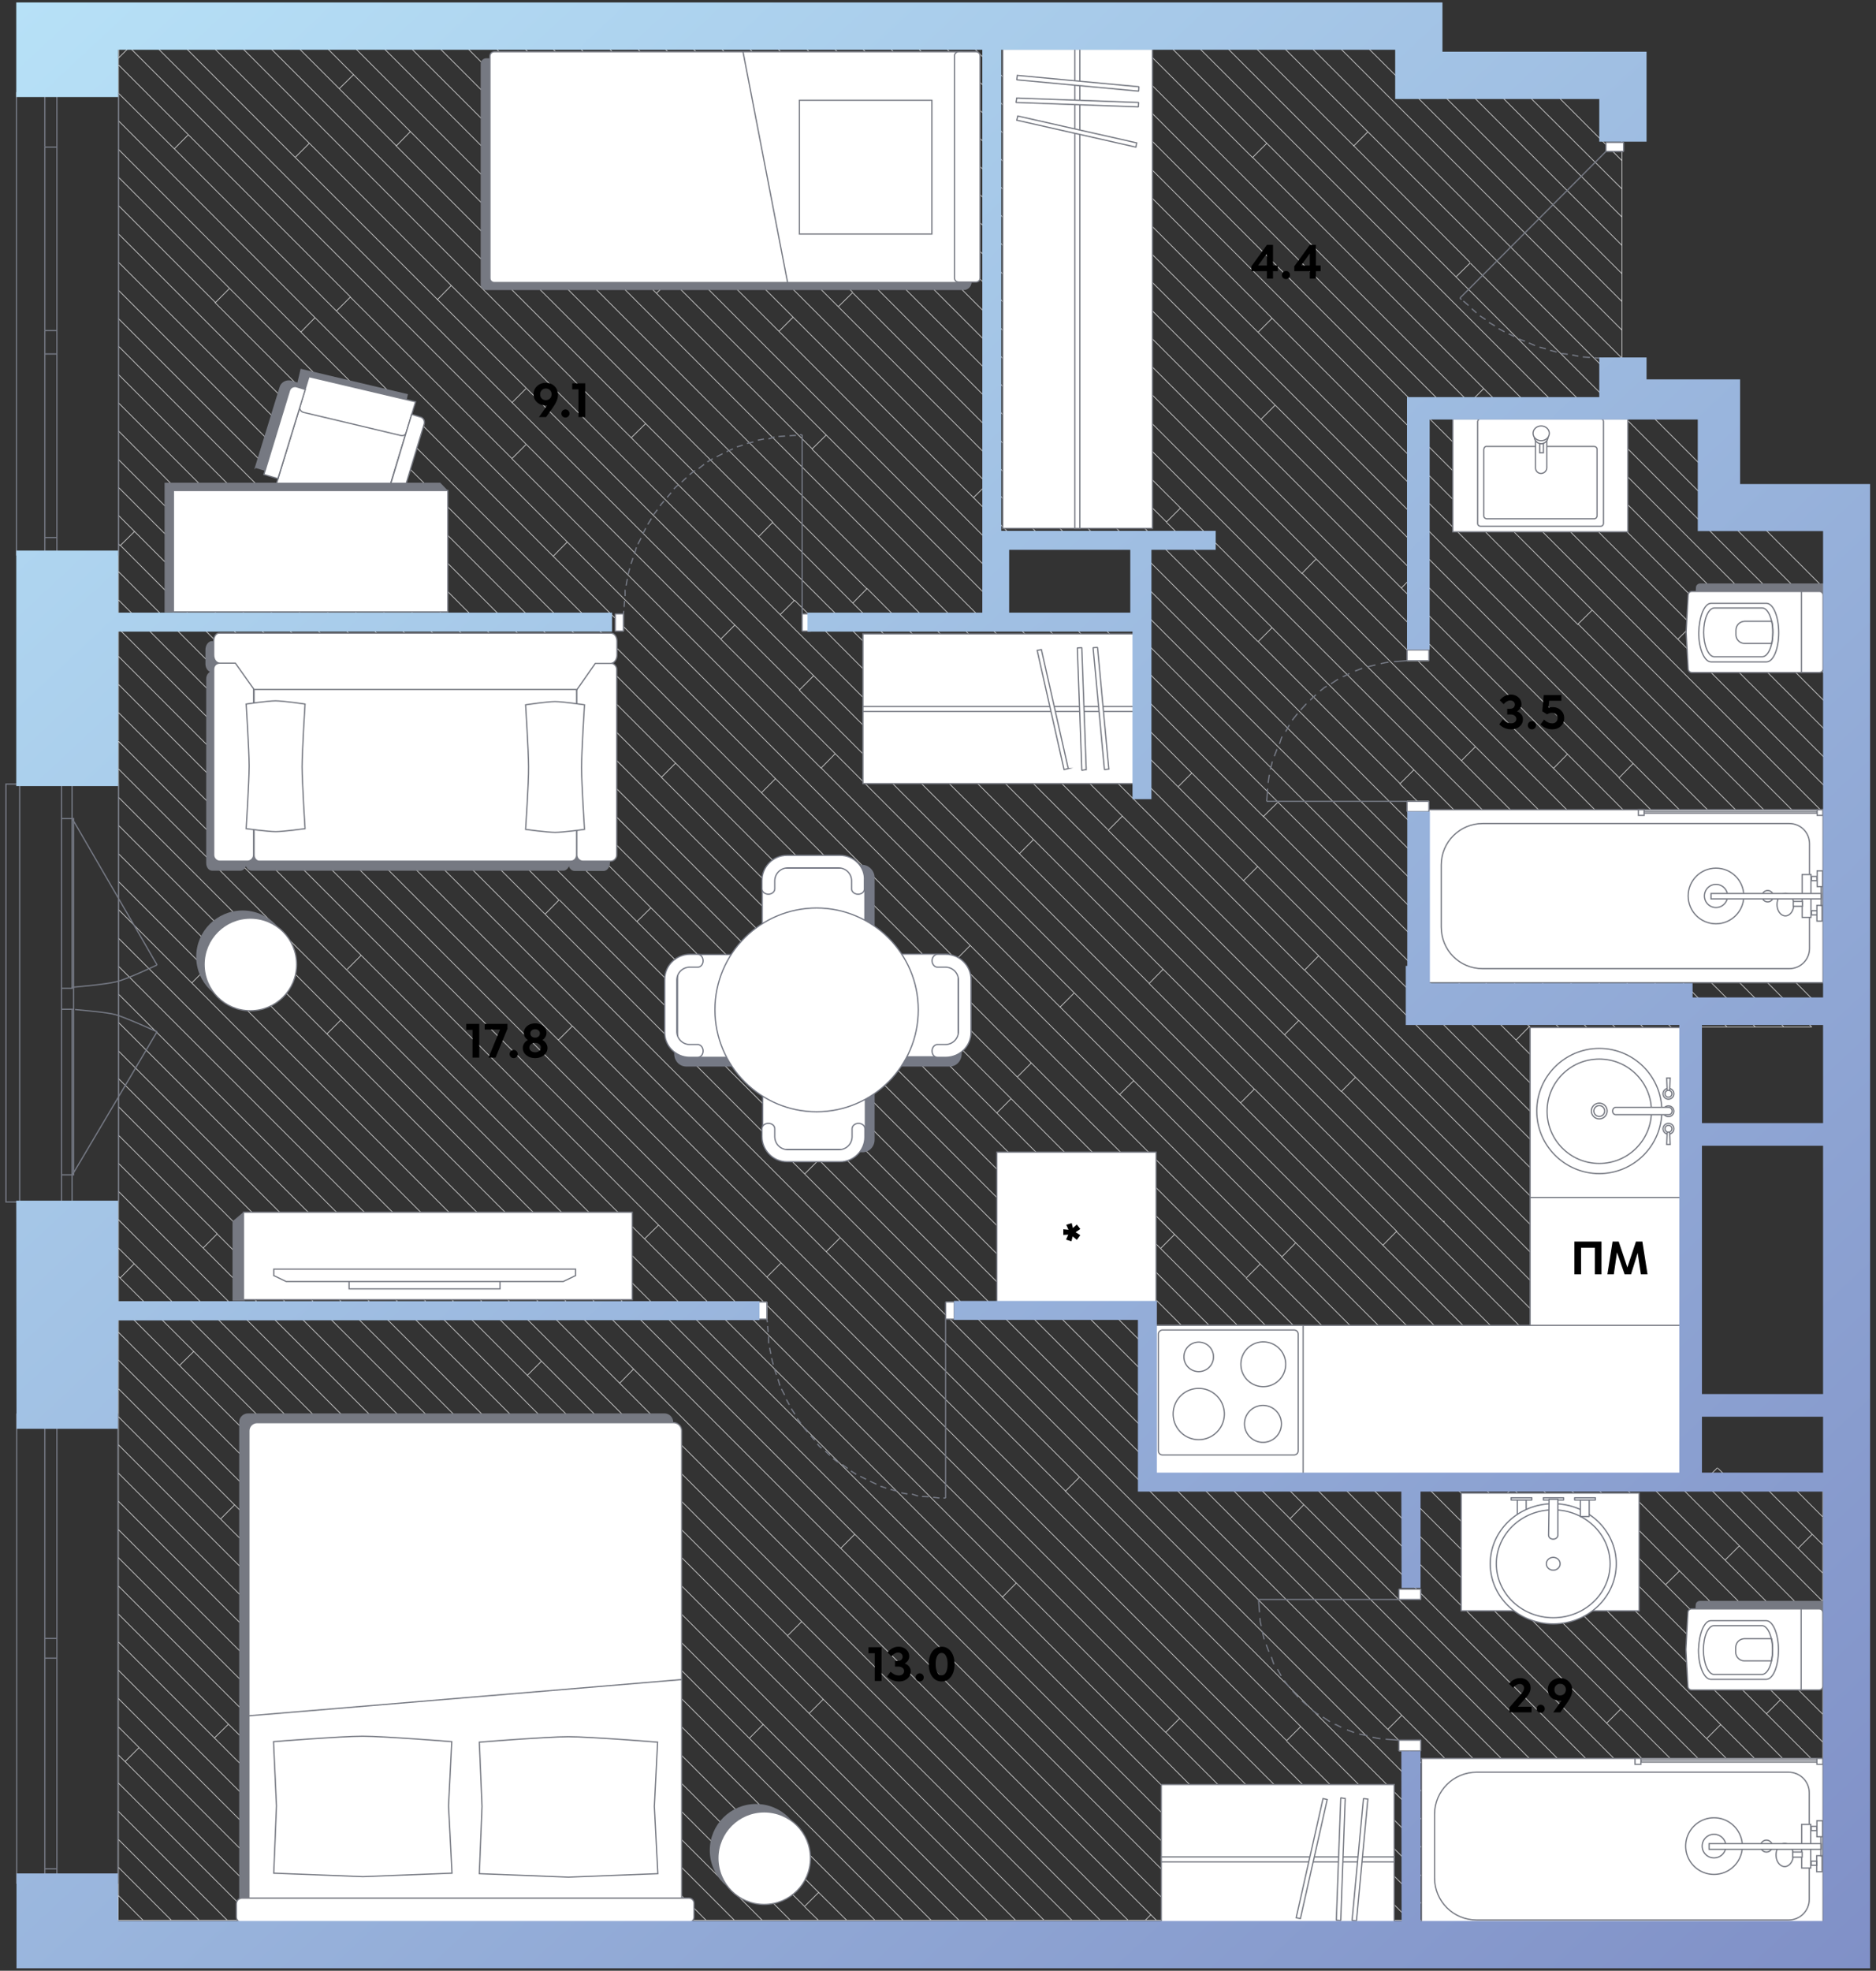 <svg width="762" height="800" fill="none" xmlns="http://www.w3.org/2000/svg"><rect width="100%" height="100%" fill="#333333" stroke="none"/><path d="m459.8 60.8 287.1 287v.7h.7M631 311.9l104.9 105M726 372.6v.9M720.8 378.8l5.3-5M641 253.3l5.6-5.5M746.5 358.8 641 253.3M657.7 315.7v.1M726 372.6v-.1M657.7 315.7l-.1.1M569.2 238.7l5.6-5.7M746 404.1l-88.4-88.3M726 372.6 518 164.5M743.9 276.2l-32.4-32.3M511 134.9l235.9 235.7M511 134.9l5.7-5.7M508.8 63.9l5.7-5.7M705.9 249.5h-.1M746 301 508.8 63.9M744 287.6l-38.1-38.1M508.8 63.9v.1M459.7 60.6l5.7-5.7M746.8 267.8 591.4 112.4M641 253.3l-.1-.1M746 324l-64.5-64.5M597 163.7l149 148.8M681.5 259.5l5.7-5.7M657.7 315.7l5.6-5.7M687.1 539.6 650.6 503M335.6 176.6l72 72M335.6 176.6v-.1M478.5 319.4l5.6-5.6M621.2 416.7l.2-.2M528.9 232.7l70.4 70.4M528.9 232.7l-.1-.1M704.7 408.5l-5.7 5.8M528.9 232.7l5.6-5.7M462.9 143.8l168 168M690 416.9l-42.5-42.6M569.2 238.7l-.1.1M426.8 153.5v.1M412 264.5l-82.2-82.2M51.8 19.9l-3.6 3.6M208 163.4l-.1.1M64.4 19.9H53.3M48.1 129.3v11.2M711.5 243.8v.1M177.6 121.6h.1M119.9 63.9l57.8 57.7M110.2 19.9H98.8M256.5 177.6l5.7-5.6M119.9 63.9l5.7-5.7M48 174.8l.1.1M258.7 374.1l383.9 384M605.3 755 221.4 371.1M605.3 755h-.1M227 365.3l-47.2-47.2M563.7 702l-.1-.1-231-231.1M221.4 371.1l5.6-5.7M90.7 206.1l-5.7 5.7M48.1 174.9l36.8 36.9 384 384M258.7 374.1v.1M468.9 595.8l5.7-5.7M468.9 595.8l100.5 100.5M48.1 152v11.5M90.7 206.1l-42.6-42.6M642.6 758.1h-.1M48.1 117.8v11.5M476.3 19.9h11.2M464.6 19.9h-11.4M711.5 243.9l-5.6 5.6M418.9 19.9h-11.4M453.2 19.9h-11.3M597.1 106.5 550 59.3M555.6 53.5l-5.7 5.7.1.1M384.6 19.9h-11.4" stroke="#CCC" stroke-width=".3" stroke-miterlimit="10"/><path d="m661.8 159.7-3-3" stroke="#CCC" stroke-width=".3" stroke-linecap="round" stroke-linejoin="round"/><path d="m555.6 53.5 59.8 59.8 10.3 10.3 33.1 33.1M567.5 19.9h-11.4M597.1 106.8l-5.7 5.6M190.2 19.9h-11.3M231.8 38.4h-.1M272.4 113.4l63.2 63.2M239.9 115.2l5.7-5.7M272.4 113.4v-.1M272.4 113.4l-5.7 5.6M167.3 19.9h-11.1M512.2 170.2l5.7-5.7M353.5 57.4l5.7-5.6M270.2 19.9H259M329.5 56.3l.1-.1M267.2 39.5l-5.7 5.7M629.6 493.5l-5.7 5.7M535.5 388.1l-5.6 5.7M629.6 493.5l-49.8-49.7-49.9-50M650.5 503.1l.1-.1M505.1 357.5l5.7-5.7M455.9 331.3v-.1M455.9 331.3l-5.7 5.7M161 59.2 137.8 36M450.1 337l77.4 77.3-5.7 5.7M505.1 357.5l-93.1-93M527.5 414.2l23.1 23.1M143.6 30.3l-5.8 5.7M467.5 251.5l-5.7 5.6M457.1 252.2l4.8 4.8M462.5 246.5l5 5M615.8 422.2l-170.2-170M651 423.5 462.5 235.1M645.3 429.2l5.7-5.7M513.2 331.4v-.1M484.1 313.8l-61.6-61.6M478.4 319.3l-60.6-60.5-6.6-6.6M417.7 258.8l-5.7 5.7M513.2 331.4v.1L434 252.2M478.5 319.4v.1M208.3 106.5l.1.1M682.2 637.7v-.1M740.4 741.5v-11.4M411.2 252.2l-3.6-3.6M640.5 561.5l5.7-5.6M693.2 705.8l5.7-5.7M419.8 340.8l-5.7 5.7M682.2 637.7l-5.7 5.6M48.1 49v11.4M48.1 60.6v11.3M740.4 775.8v-11.3M586.2 495.8h.6M122.2 134.8l187.1 187M413.2 437.2l5.7-5.7M161 59.2l5.6-5.7M208.4 106.5v.1M208.4 106.6l-5.7 5.6M161 59.2h-.1l47.3 47.3M352.1 239l-5.7 5.8M313.8 212.1l-5.6 5.7M544.9 443.2 346.4 244.8M352.1 238.8l97.9 98M313.8 212.1l.1-.1-105.5-105.4M313.8 212.1l32.6 32.7M322.7 243.6l97.1 97.2M395.4 202l19 19M425.9 221l-24.6-24.7M407.6 225.8l-91.2-91.3M599 360 462.5 223.5M231.8 38.4 395.4 202M687.1 436.7l-82.3-82.4M599.1 360l5.7-5.7M231.8 38.4l5.6-5.6M516.7 254.8h.1M430.6 408.8l5.7-5.7M574.3 312.5l-57.6-57.7M604.8 354.3v-.1M568.7 318.1l5.6-5.6M621.2 416.7l-5.4 5.5M518.9 325.8l-5.7 5.6M615.8 422.2h-.1M484.1 313.8h.1M401.1 196.4l-5.7 5.6M401.1 196.4v-.1M316.4 134.5l5.7-5.7M179.8 318.1l5.7-5.7M401.1 196.4l.1.1M621.2 416.7 461.7 257.1M305.5 66.4l-5.7 5.6M438.4 221l-.7.6M340.6 124.4l5.7-5.6M443.4 216l-.2-.2-96.9-97M443.4 216l-5 5M267.2 39.5l79.1 79.1M473.8 211.9l.1.1M473.8 212l42.9 42.8M473.8 211.9l5.7-5.7M511 260.5 337.5 87.1M426.8 153.6l-5.7 5.6 52.7 52.7M460 221 305.5 66.4M511.1 260.5l57.6 57.6M568.6 318.2l36.2 36.1M511.1 260.4l5.6-5.6M568.6 318.2l.1-.1M337.5 87.1l.1-.1M568.6 318.2v-.1M305.5 66.4v-.1M443.4 216l5 5M337.5 87.1l-5.6 5.7M460 221l2.5 2.5M337.5 87.1V87M568.8 318.2l-.1-.1M48.1 186.5V175M48.1 175v-.1M48.1 392.2v-11.4M48.1 346.5v11.3M48.1 209.2v-11.4M227.2 365.3l105.4 105.5M48.1 586.5l-.1-.1M48.1 472.2v11.4M354.3 435.5h.1M325.6 658.3l-5.7 5.7-105.7-105.7M326.9 476.5l5.7-5.7M219.9 552.6l-5.7 5.7M95.3 610.9l-5.6 5.6M563.7 702l47.3 47.3M145.6 226.8h.1M145.6 226.8l-97.5-97.5M140 232.5l-91.9-92M354.3 435.5l175.3 175.3M348.7 441.2l5.6-5.7M145.6 226.8l208.7 208.7M145.6 226.8l-5.6 5.6M258.7 374.1l-168-168M563.7 702l5.7-5.7M258.7 374.1l5.7-5.6M264.4 368.5 48.1 152M524 616.5 348.6 441.2 139.9 232.5M95.3 610.9v-.1M48.1 643.8v-.1M48.1 655.2l-.1-.1M48.1 643.8H48M48.1 632.3v11.3M48.1 655.2v11.3l39 39M48.1 643.8v11.4M147.8 720.6 48 620.8M48.1 586.6V598M147.8 720.6l-5.7 5.6M48.1 701H48M48.1 598v11.4M48.1 609.4v11.4M48.1 632.3v-11.4M48.1 678v-11.4M48.1 678v11.5M48.1 689.5v11.3M50.8 715.1l-2.7-2.7M56.5 709.4l-8.4-8.4M48.1 575.1v-11.4M95.2 610.8l-47.1-47.1M92.8 699.9l-44.7-44.7M48.1 701v11.4M48.1 700.9v.1M48.1 712.4v11.4M48.1 712.4l-.1-.1M48.1 723.8H48M48.1 392.2v11.3M526.8 779.5l.1.1M492.5 779.5h-11.4M481.1 779.5h-11.4M526.9 779.5h11.4M525 777.5l5.7-5.6M469.7 779.5h-4.5M378.2 779.5h11.3M88.2 500.9l.1-.1M310 700l.1-.1M424.1 779.5h11.3M446.9 779.5h11.3M473.5 703.2l-.1.1M48.1 117.8v-11.4M48.1 83.3V71.9M410.6 446.1l-5.7 5.7M88.2 500.9l-5.6 5.6M144.7 191.5l-5.7 5.6M311.5 518.4l261.1 261.1M675.5 779.5h11.4M473.5 703.2l5.6-5.6M561.1 779.5h11.5M642.6 758.1l5.6-5.7M311.5 518.4l-.1.1M326.9 773.8l5.6-5.6M48.1 758v-11.3M48.1 735.3v11.2M103.8 779.5h11.4M48.1 723.8v11.5M50.8 715.1l5.7-5.7M115.2 779.5h11.4M529.6 610.8l-5.6 5.7M523.9 616.5l-.1-.1M48.1 152v-11.5M90.7 206v.1M48.1 174.9v-11.4M294.7 753.2l5.7-5.7M88.2 500.9v-.1l-40.1-40M48.1 552.1v-11.3M95.4 610.8l-.1.1M138.2 779.5h11.4M48.1 586.5v-11.4M343.9 779.5h-11.4M523.9 616.5h.1M87.1 705.5l5.7-5.6M92.8 699.9v-.1M218.2 779.5h11.4M147.8 720.6v-.1M172.4 779.5h11.4M48.9 221.4l5.7-5.6M473.4 703.2l-60.6-60.6M95.2 313.5l-5.7 5.7M407.2 648.3l5.6-5.7M261.8 502.9v.1M407.2 648.3 261.8 502.9M267.5 497.3l-5.7 5.6M48.1 300.6v-22.8M412.8 642.6 267.5 497.3M267.5 497.2v.1M267.5 497.3l-.1-.1-177.9-178M347.2 622.8 138.6 414.1l-.1-.1M347.2 622.8l-5.7 5.7M48.1 312.2v11.4M138.5 414l-90.4-90.4M48 323.5l.1.1M132.8 419.7l5.7-5.7M48.1 335v-11.4M261.8 502.9 146.7 387.8M341.5 628.5 132.8 419.7M48.1 346.5H48M48.1 392.2l-.2-.2M48.1 335v11.3M95.2 313.5l-47.1-47.1M48.1 335l84.7 84.7M132.8 419.8v-.1M48.1 300.8v.1M48.1 186.5l131.7 131.6M144.4 317l-5.7 5.7M48.9 221.4l95.5 95.6M335.6 508.1l-.1.1M335.6 508.1 144.4 317M48.8 221.3l.1.1M48.8 221.5l-.8-.9M221.3 371.1h.1M48.1 197.8v-11.3M48.1 197.8l173.3 173.3M232.5 416.5h-.1l-93.7-93.8M232.5 416.5l290.1 290.1 5.7-5.7M138.7 322.7 48.1 232M48.1 209.2v11.4M141 393.5l5.7-5.7M335.6 508.1l97.2 97.2 5.7-5.7M48.1 255.1V266.4M48.1 255v.1M48.1 266.4l-.1-.1M335.6 508.1l5.6-5.6M48.2 289.3l98.5 98.5M48.1 300.9l-.2-.1M48.1 277.8v-11.4M48.1 277.8l41.4 41.4M226.8 422.2 48.1 243.5M48.1 232v11.5M232.5 416.5l-5.7 5.7M48.1 220.8V232M48.1 243.5V255M48.1 518H48M48.1 518V506.6M48.1 563.5v-11.4M48.1 506.6v-11.5M48.1 518l.7.8M48.1 529.5l-.1-.2M139.5 575.1l-5.7 5.7M48.1 506.6l-.1-.1M48.1 483.8V495.1M215.9 651.4l-76.3-76.3-91.5-91.5M138.7 620.1l-.1-.1-65.7-65.7-24.8-24.8M215.8 651.5l-5.6 5.6M215.9 651.4l-.1.1M215.8 651.4v.1M48.8 518.8l29.9 29.8M48.1 529.3v.2M232.6 713.8l-5.7 5.7M48.1 540.8v-11.3M48.1 563.7l-.1-.1M144.4 614.4l-5.7 5.7M78.7 548.6l-5.7 5.6M294.7 753.2 54.5 513M232.4 713.8l-93.7-93.7M48.1 472.2v-11.4M78.7 548.6v-.1M48.8 518.8l5.7-5.8M48.1 506.6l6.4 6.4M48.1 518v11.2M251.7 561.5l5.6-5.7M48.1 357.8l35.5 35.5M48.1 380.8v-11.5M172.6 505.2 48.1 380.8M172.6 505.2l5.7-5.7L48.1 369.2v-11.4M83.6 393.3l-5.7 5.7M83.7 393.5l-.1-.2M214.2 558.3 48.1 392.2M251.6 561.5h.1M251.6 561.5v-.1M83.6 393.3l168.1 168.2M48.1 426.6v11.2M48.1 460.8v-11.5M137.3 504.2l-5.7 5.8M131.6 510.1l-83.5-83.5M310 700 48.1 437.8M310 700l-5.6 5.6M334.4 689.8 48.1 403.5M48.1 483.6l-.1-.1M334.4 689.8l-5.7 5.7M48.1 403.5V415M48 415h.1M48.1 426.6V415M48 426.5l.1.1M95.3 610.9l168.5 168.6M183.4 116l133.5 133.5M466.8 399.2 316.9 249.5M177.7 121.6l5.6-5.7.1.1M352.1 239 143.7 30.4l-.1-.1M143.6 30.3l-10.4-10.4M316.9 249.5l5.7-5.7-66.1-66L98.8 19.9M110.2 19.9h11.4M133.2 19.9h-11.5M137.8 36l-16.1-16.1M586.2 495.8l-6.4-6.3L110.2 19.9M119.9 63.9l-44-44M183.4 116l-57.7-57.8L87.4 20M64.4 19.9h11.4M75.9 19.9h11.4M98.8 19.9H87.4M133.2 19.9h11.3M272.4 113.4l-93.5-93.5M407.6 237.3 190.2 19.9M316.4 134.5 201.7 19.9M190.2 19.9h11.4M213.3 19.9l-.1-.1M201.8 19.9h11.5M167.3 19.9h11.4M156.2 19.9l-.2-.1M178.9 19.9h-.1M455.9 331.3 144.6 19.9h11.6" stroke="#CCC" stroke-width=".3" stroke-miterlimit="10"/><path d="m529.8 393.8-284-284.3-89.6-89.6M529.8 393.8h.1M231.8 38.4l-18.5-18.5M208 163.4 64.4 19.9M335.6 176.6l-5.7 5.6L167.3 19.9M80.9 779.5H69.6M103.8 779.5H92.4M48.1 735.3l44.2 44.2H80.9M80.9 779.5l-32.8-32.8M48.1 769.5H48v10h10.1l-10-10ZM58.2 779.5h11.4M48.1 758l21.5 21.5M126.6 779.5l.1.1M48.1 769.5V758M138.2 779.5h-11.4M50.8 715.1l64.4 64.4M56.5 709.4l.1.1 70 70M48.1 723.8l55.7 55.7M48 746.6l.1.1M48.2 23.5v-3.7H52M48.1 23.7l.1-.2M142.3 120.6v-.1L48.1 26.3M48.1 26.3v-.1M53.3 19.9l-.2-.1M52 19.9h1.3M48.1 735.3l-.2-.2M48 23.8l.1-.1M48.1 26.3l-.1-.1M292.8 259.4 53.3 19.9M48.1 129.3l-.2-.2M48.1 26.1v-2.4M48.1 23.7v-.2M353.5 57.4l-32.6-32.6M641 253.3l-.1.2L407.5 19.9M520.7 510.2l5.6-5.7M407.5 19.9h-11.4M511 134.9l-115-115h-11.4M418.9 19.9h11.4M430.6 19.9h-.1M430.4 19.8l.2.1M361.8 19.9h11.4M339 19.9h11.3M462.9 143.8 339 19.9M569.2 238.7 350.4 19.9h11.4M657.7 315.7 574.9 233 361.8 19.9M745.5 334.8 430.6 19.9M373.2 19.9 518 164.5M744.9 380 384.6 19.9M339 19.9l-.1-.1M499 19.9h11.5M591.4 112.4l-92.5-92.5h-11.4M550 59.3l-39.5-39.4M522 19.9h-11.5M522 19.9l-.1-.1M711.5 243.9l-224-224M464.6 19.9h11.7M602.6 157.8l-5.7 5.7L453.2 19.9M508.8 64l-44.2-44.1M213.3 19.9H224.6M476.3 19.9l-.2-.1M430.6 19.9H441.9M476.3 19.9l190.8 190.9 28.1 28 10.7 10.7M681.5 259.5 441.9 19.9M267.2 39.5l-19.6-19.6M259 19.9l-.2-.1M247.6 19.9H259M305.5 66.4 259 19.9M337.4 87.1l-67.2-67.2M293.1 19.9h-11.4M421.1 159.3 324 62.2 281.7 20M270.2 19.9h11.4M235.9 19.9h-11.3M247.6 19.9h-.2M401.1 196.4 224.6 19.9M437 221 235.9 19.9M247.6 19.9l-.2-.1M235.9 19.9h11.4M48.1 689.5l90.1 90M320.9 24.8l-4.9-4.9h11.4M327.6 19.9h-.1M327.4 19.8l.2.1M327.6 19.9H339M528.9 232.7l-.1.1L353.5 57.4M323.9 62l5.6-5.7M457.2 149.5 327.6 19.9M320.9 24.8l-5.7 5.6 278.4 278.4M304.5 19.9h11.4M304.5 19.9h-11.4M329.5 56.3l97.3 97.3M329.5 56.3l-36.4-36.4M315.1 30.4l-10.6-10.5M332.5 768.2l.1-.1M618.4 779.5H607M618.4 779.5h11.3M432.7 605.3 607 779.5M618.4 779.5 438.5 599.6M48.1 209.2l293.3 293.3 97.1 97.1M595.5 779.5H607M226.8 422.2l357.3 357.2M522.6 706.8l72.8 72.7h-22.8M605.3 755l24.5 24.5h11.3M652.6 779.5l-83.2-83.2M652.6 779.5h-11.5M642.6 758.1l21.4 21.4h-11.4M605.3 755l5.6-5.7 30.2 30.2M311.5 518.4l5.6-5.6M641.1 779.5l.1.1M538.3 779.5l-7.6-7.6M530.7 771.9v-.1M526.8 779.5h-11.3M407.2 648.3h-.1l123.6 123.6M524.8 777.5l2 2M524.9 777.8l-384-384-92.8-92.9" stroke="#CCC" stroke-width=".3" stroke-miterlimit="10"/><path d="M48.1 300.9v11.2l467.4 467.4M549.8 779.5h11.3M675.5 779.5h-11.4M95.2 313.5l465.9 466M473.5 703.2l76.3 76.3M311.5 518.4l-.1-.1L48.1 255.1M48.1 255.1l-.1-.1M549.8 779.5h-11.5M538.3 779.5l.1.1M93.1 117.2l-5.7 5.7 323.4 323.2 60.6 60.7M404.9 451.8 268.6 315.5M528.5 575.4 404.9 451.8M347.2 622.8 504 779.5h11.5" stroke="#CCC" stroke-width=".3" stroke-miterlimit="10"/><path d="m274.4 309.8-5.7 5.7-124-124M48.1 71.9l365.1 365.3M87.5 122.8 48.1 83.4v11.5M48.1 106.4l-.1-.2M264.4 368.5l383.9 383.8 27.2 27.2M471.4 506.8l269 269M471.4 506.8l5.7-5.7M740.4 775.8v3.7h-7.8M740.5 661.5h-.1M652.6 699.5l5.7-5.7M652.6 699.5 528.5 575.4M528.5 575.3v.1M48.1 94.9v11.5M528.5 575.4l-5.6 5.6M522.8 581l198.4 198.5M522.9 581h.1M529.6 610.8l168.7 168.7h-11.4M652.6 699.5l80 80M523.9 616.5l163 163M522.8 581h.1M48.1 117.8l661.7 661.7M48.1 94.9l96.6 96.6M48.1 106.4l90.8 90.8 384 383.8M721.2 779.5h11.4M709.8 779.5h11.4M709.8 779.5h-11.4M229.6 779.5H241M321 779.5h11.4l-5.6-5.5M263.8 779.5h11.4M48.1 552.1l227.3 227.4h11.4M48.1 678l101.5 101.5M48.1 575.1l204.3 204.4M48.1 540.8l238.7 238.7M252.4 779.5h-11.3M294.7 753.2l.1.1 26.2 26.2" stroke="#CCC" stroke-width=".3" stroke-miterlimit="10"/><path d="m78.7 548.6 230.9 230.9H321M309.5 779.5h-11.2M286.8 779.5h11.5M48.1 586.5l98.6 98.6 94.3 94.3M232.7 713.9l65.6 65.6M298.3 779.5l.1.1M263.8 779.5h-11.4M183.8 779.5h11.4M161.1 779.5h11.3M48.1 643.8l135.7 135.7M92.8 699.9l79.6 79.6M87.1 705.5l74 74M161.1 779.5h-11.5M48.1 609.4l170.1 170.1M146.6 685.1l-5.7 5.7M48.1 598l181.5 181.5M206.8 779.5h-11.4M206.8 779.5h11.4M147.8 720.6l59 58.9M48.1 632.3l94 94 53.3 53.3M435.4 779.5h11.4M412.5 779.5h11.4M401.1 779.5h11.4M446.9 779.5h-.1M319.8 664l115.6 115.5M334.4 689.8l89.7 89.7M424.1 779.5h-.1M172.6 505.2l274.3 274.3M503.9 779.5h-11.4M481.1 779.5l-433-433M492.5 779.5l-151-151M251.7 561.5l215.8 215.8 2.2 2.2M467.4 777.3l-2.2 2.2M178.3 499.7l279.9 279.8M48.1 495.1 326.9 774M458.2 779.5h7M332.5 768.2l11.4 11.3M343.9 779.5h11.4M366.8 779.5h11.4M88.2 500.9l278.6 278.6M48.1 472.2l307.3 307.3h11.4M332.5 768.2 215.8 651.5M555.6 53.5 522 19.9M225.6 603.9l-93.8-93.8M401.1 779.5h-11.6M219.7 609.5l5.7-5.7 175.7 175.7M137.3 504.2 48.1 415M137.3 504.2l191.3 191.3 83.9 84M389.5 779.5l.1.1M378.2 779.5 48.1 449.2v-11.4M310 700l79.5 79.5M459.7 60.8l-40.8-40.9M693.2 705.8l47.2 47.2M740.4 764.5V753M309.3 321.8l5.7-5.7M740.4 753v-11.5M740.4 718.6v11.5M506.1 518.6l-87.2-87.1M418.9 431.5 309.3 321.8M477.1 501.1l263.3 263.4M477.1 501.1l-63.9-63.9M658.8 145.4l-21.7-21.6-21.8-21.8-82.1-82.1H522M714.4 658.3l26 26M740.4 695.9v-.1M717.5 695.7l22.9 22.9M76.4 54.8l-5.6 5.6M614.3 604l126.1 126.1M48.1 37.8l22.7 22.6M740.4 673v-11.5M48.1 49V37.8M70.7 60.5l.1-.1M70.8 60.4l.1.1M48.1 37.8V26.3M315 316.1l-.1-.1-90.2-90.2M230.4 220 70.8 60.4M122.2 134.8l5.7-5.8M48.1 49l176.6 176.8M224.7 225.8l5.7-5.8M48.1 60.6v-.1M122.2 134.8 48.1 60.6M48.1 60.6l-.1-.1M740.4 695.9V718.6M687.1 596.8l-40.9-40.9M691.9 601.5l1.6-1.6M690.2 599.9l50.2 50.2v11.4M693.5 599.9l4.1-4.1M567.3 500l173.1 173M740.4 684.3V673M730.4 628.5l5.7-5.7M740.4 684.3v11.5M706.4 627.6l-5.7 5.7M690.2 599.9l-3.1-3.1M640.5 561.5l66 66 33.9 34M713.2 599.9l22.9 22.9M740.4 599.9v4.4M701.7 599.9l-3.9-3.9M682.2 637.7l26.4 26.4 31.8 31.8M740.4 615.8v-11.5M724.5 599.9l15.9 15.9M740.4 615.9v11.2M740.4 627.1v11.5M701.7 599.9l38.7 38.7M740.4 627.1l-4.3-4.3M736 599.9l4.4 4.4M740.4 638.6V650M388.2 389.3 315 316.1M591.9 570.1l5.6-5.6M693.2 705.8l-187.1-187M394.1 383.8l-5.7 5.7M230.4 220l163.7 163.8M511.9 513.1 388.4 389.6M511.9 513.1l-5.6 5.6M526.3 504.5l65.6 65.6M430.6 408.8l95.7 95.7M591.8 570.1l-.1.1M454.8 444.3l65.9 65.9M511.9 513.1l.1-.1M614.3 604l-93.8-93.8M608.6 609.8l-96.7-96.7M454.8 444.3l5.6-5.5M520.7 510.2h-.1M430.6 408.8l-97-97M454.8 444.4v-.1M454.8 444.4l-60.7-60.6M454.8 444.4v.1M454.8 444.4l-.1.1M676.5 643.3l46.7 46.7M177.7 121.6l36 35.9 116.8 116.8M292.8 259.4v.1l143.6 143.6 240.1 240.2M208 163.4 324.8 280l5.7-5.7M208 163.4l5.6-5.6M503.9 447.7l57.8 57.8M503.9 447.7l-.1.1M324.6 280.1l357.6 357.6M142.3 120.6l.1-.1M142.3 120.6l65.6 65.5M208 186.1l5.6-5.6M292.7 259.4h.1M207.9 186.2l125.6 125.6 5.7-5.8M740.3 707.1 723.2 690M142.3 120.6l-5.6 5.6M717.5 695.7l-.1-.1-125.5-125.5M717.5 695.7v.1M717.5 695.7l5.7-5.7M503.9 447.7 330.5 274.3M503.9 447.7l5.6-5.6-42.8-42.9M466.8 399.2l5.6-5.7M466.8 399.2h-.1M561.6 505.5h.1M597.6 541.6l-5.7 5.7M292.8 259.4l5.6-5.6M608.6 609.8l131.8 131.7M608.6 609.8l5.7-5.8M713 416.9l-8.3-8.4M599.3 303.1l105.4 105.4M621.2 416.7l19.7 19.6 46.2 46.3M645.3 429.2l7 7 34.8 34.9M645.3 429.2 467.5 251.5M631 311.9v-.1M631 311.9l5.6-5.7M598.9 359.9l76.3 76.3 11.9 12M651 423.5l12.7 12.7 23.4 23.5M457.2 149.5l267.4 267.4M462.9 143.8l-5.7 5.7M630.9 312l.1-.1M653.3 368.6l45.7 45.7M701.5 416.9l-2.5-2.6M653.3 368.6v-.1M593.6 308.8l5.7-5.7M593.6 308.8l59.7 59.8M687.1 425.3 574.3 312.5M653.3 368.6l-5.7 5.6-168.1-168M479.5 206.2l-52.7-52.6M567.5 19.9h11.4M646.2 555.8v.1M550.6 437.3l-5.7 5.7 34.9 35 17.8 17.8 89.5 89.5M544.7 19.9h11.4M658.8 122.4 556.1 19.9M658.8 111.1l-91.3-91.2M455.9 331.3l123.9 123.9 40.7 40.8 66.6 66.6M550.6 437.3l29.3 29.3 29.2 29.2 78 78.1M579.1 19.9l-.1-.1M579.1 19.9h-.1M544.7 19.9l-.1-.1M561.7 505.5l36 36M544.7 19.9h-11.3M714.4 658.3 597.6 541.5M714.4 658.3l-5.7 5.7M658.8 134l-10.2-10.2-33.3-33.3-70.6-70.6M646.2 555.9l-60-60.1M419.8 340.8l220.7 220.7M579.1 19.9l1 1M658.8 99.6l-67.9-67.9M561.7 505.5l5.6-5.7-57.7-57.7M602.4 31.7l56.4 56.4M597.2 106.8 749 258.5M484.1 313.8l122.5 122.4 59.6 59.6 20.9 21M625.3 31.7l33.5 33.5M742.6 240.5 666.1 164M478.5 319.4l116.7 116.7 59.6 59.7 1.5 1.5 30.8 30.9M615.8 422.3l13.8 13.8 57.5 57.7M726 372.6l22.6 22.6M513.2 331.4l104.9 104.8 59.6 59.6 9.4 9.5M613.6 31.7l18.8 18.7 26.4 26.3M569.2 238.7l177.2 177.1M580.1 19.9h-1M629.6 493.5l2.3 2.3 55.2 55.3M505.1 357.5l78.7 78.7 59.6 59.7 7.2 7.1M650.6 503l5.6-5.6M687.1 551.1v-11.5M724.6 416.9H713M687.1 425.3v-8.4h2.9M687.1 573.9v-11.3M687.1 436.7v-11.4M687.1 505.3v-11.5M740.4 599.9H736M736 599.9h-11.5M687.1 482.6v-11.5M690.2 599.9h3.3M724.5 599.9h-11.3M687.1 516.8v-11.5M687.1 596.8v3.1h3.1M687.1 585.3v11.5M724.6 416.9h11.3M687.1 562.6v-11.5M687.1 459.7v-11.5M687.1 585.3v-11.4M701.7 599.9h11.5M701.7 599.9h-8.2M687.1 471.1v-11.4M687.1 493.8v-11.2M687.1 448.2v-11.5M701.5 416.9H713M687.1 528.2v-11.4M687.1 539.6v-11.4M690 416.9h11.5M414.4 221h11.5M407.6 237.3v-11.5M434 252.2h-11.5M457.1 252.2h-11.5M445.6 252.2H434M407.6 237.3v11.3M462.5 246.5v-11.4M422.5 252.2h-11.3M460 221h2.5v2.5M448.4 221h-10M462.5 235.1v-11.6M448.4 221H460M462.5 246.5v5.7h-5.4M437 221h1.4M407.6 225.8V221h6.8M437 221h-11.1M411.2 252.2h-3.6v-3.6" stroke="#CCC" stroke-width=".3" stroke-miterlimit="10"/><path d="M658.8 65.2v11.5M658.8 111.1v11.3M580.1 19.9v1M658.8 88.1V76.7M658.8 99.6v11.5M613.6 31.7h-11.2M658.8 65.2V31.7h-33.5M658.8 99.6V88.1M658.8 156.7v3h3M625.3 31.7h-11.7M658.8 145.4v11.3M580.1 20.9v10.8h10.8M658.8 122.4V134M658.8 134v11.4M590.9 31.7h11.5" stroke="#CCC" stroke-width=".3" stroke-linecap="round" stroke-linejoin="round"/><path d="M6.7 225.5V37.4m41.4 188.1V37.4m-29.9 188v-7.2m-.1 0h4.8m.2 0v7.2m0-86.5v4.8m-.1 0h-4.8m0 0v-4.8m0 79.4v-74.6m4.9-.1v74.6M18.2 139v-4.8m-.1 0h4.8m.2-.1v4.8m0-101.5v22.3m-.1 0h-4.8m0-.1V37.4m0 96.7V59.7m4.9 0v74.5M6.8 764.7V573.8m41.1 190.9V573.8M18.2 764.6v-6m-.1 0h4.8m.2 0v6m0-95.5v4m-.1 0h-4.8m0 0v-4m0 89.5v-85.5m4.9-.1v85.6m-4.9-89.5v-4m-.1 0h4.8m.2 0v4m0-95.5v6m-.1 0h-4.8m0 .2v-6m0 91.3v-85.5m4.9-.1v85.6M12.3 487.9H8V317.7h4.3m17.1 159.2 34.4-58.1m-34.4-86.4 34.4 59.3m-.9 26.8c.6.1.9.3.9.3m-33.3-9c3 .3 13 1.1 16.5 2.1 3.7 1.1 12.8 5.1 15.8 6.5m-33.5-8.7h.9m-1.2-8.9s13.7-1.1 18.3-2.3c4.4-1 16.5-6.8 16.5-6.8M2.4 487.9V318.3h45.7v169.6H2.4Zm22.6-11V332.3h4.9v144.6H25Zm4.3 11-4.3.1v-78.3h4.3v78.2ZM25 401.2v-82.9h4.3v82.9H25Z" stroke="#757984" stroke-width=".5" stroke-miterlimit="10"/><path d="M743 753.8h-44.3v33.1H743v-33.1Z" fill="#fff"/><path d="M355.315 671.106h-2.54v-2.44h5.28v13.7h-2.74v-11.26ZM367.231 678.346c0-.547-.227-.987-.68-1.32-.44-.333-1.027-.5-1.76-.5h-1.26v-2.3h1.18c.573 0 1.033-.153 1.38-.46.36-.32.54-.733.54-1.24 0-.493-.174-.893-.52-1.2-.347-.32-.794-.48-1.34-.48-.44 0-.887.127-1.34.38-.454.253-.9.633-1.34 1.14l-1.58-1.58c.586-.747 1.26-1.32 2.02-1.72.76-.4 1.553-.6 2.38-.6 1.266 0 2.313.373 3.14 1.12.84.747 1.26 1.68 1.26 2.8 0 .587-.16 1.127-.48 1.62-.307.493-.747.907-1.32 1.24.773.32 1.366.76 1.78 1.32.413.547.62 1.18.62 1.9 0 1.187-.454 2.167-1.36 2.94-.894.773-2.034 1.16-3.42 1.16-.92 0-1.794-.173-2.62-.52a6.518 6.518 0 0 1-2.2-1.52l1.44-1.92c.573.52 1.133.907 1.68 1.16.546.24 1.113.36 1.7.36.613 0 1.113-.167 1.5-.5.4-.333.6-.76.6-1.28ZM373.569 679.266c.453 0 .84.167 1.16.5.32.32.48.707.48 1.16 0 .453-.16.84-.48 1.16-.32.32-.707.48-1.16.48-.453 0-.847-.16-1.18-.48a1.58 1.58 0 0 1-.48-1.16c0-.453.16-.84.48-1.16.333-.333.727-.5 1.18-.5ZM382.478 682.566c-1.56 0-2.826-.647-3.8-1.94-.96-1.307-1.44-3.007-1.44-5.1 0-2.107.48-3.807 1.44-5.1.974-1.307 2.24-1.96 3.8-1.96 1.574 0 2.84.653 3.8 1.96.96 1.293 1.44 2.993 1.44 5.1 0 2.107-.48 3.807-1.44 5.1-.96 1.293-2.226 1.94-3.8 1.94Zm0-2.5c.747 0 1.334-.407 1.76-1.22.44-.813.66-1.92.66-3.32s-.22-2.507-.66-3.32c-.426-.813-1.013-1.22-1.76-1.22-.746 0-1.34.407-1.78 1.22-.426.813-.64 1.92-.64 3.32 0 1.387.214 2.493.64 3.32.44.813 1.034 1.22 1.78 1.22ZM191.927 418.06h-2.54v-2.44h5.28v13.7h-2.74v-11.26ZM206.122 415.62v1.98l-4.82 11.72h-2.88l4.7-11.4h-6.24v-2.3h9.24ZM208.657 426.22c.453 0 .84.167 1.16.5.32.32.48.707.48 1.16 0 .454-.16.84-.48 1.16-.32.32-.707.48-1.16.48-.453 0-.847-.16-1.18-.48a1.58 1.58 0 0 1-.48-1.16c0-.453.16-.84.48-1.16.333-.333.727-.5 1.18-.5ZM220.306 422.18c.654.36 1.16.827 1.52 1.4.36.56.54 1.174.54 1.84 0 1.16-.48 2.134-1.44 2.92-.96.787-2.146 1.18-3.56 1.18-1.413 0-2.606-.393-3.58-1.18-.96-.786-1.44-1.76-1.44-2.92 0-.666.18-1.28.54-1.84.36-.573.867-1.04 1.52-1.4a4.116 4.116 0 0 1-1.22-1.28 3.15 3.15 0 0 1-.42-1.58c0-1.106.44-2.033 1.32-2.78.894-.746 1.987-1.12 3.28-1.12 1.294 0 2.38.38 3.26 1.14.894.747 1.34 1.667 1.34 2.76 0 .56-.146 1.094-.44 1.6-.28.494-.686.914-1.22 1.26Zm-2.94-4.38c-.56 0-1.026.16-1.4.48-.36.32-.54.72-.54 1.2 0 .507.18.927.54 1.26.36.32.827.48 1.4.48.56 0 1.02-.16 1.38-.48.36-.333.54-.753.54-1.26 0-.48-.186-.88-.56-1.2-.36-.32-.813-.48-1.36-.48Zm0 5.52c-.666 0-1.22.187-1.66.56-.44.36-.66.82-.66 1.38 0 .547.22 1 .66 1.36.44.36.994.54 1.66.54.667 0 1.214-.18 1.64-.54.44-.36.66-.813.66-1.36 0-.56-.22-1.02-.66-1.38-.426-.373-.973-.56-1.64-.56ZM580.106 566.334v-2.46h-8.38v-1.94h-2.3v1.94h-3.02v2.48h3.02v6.3h1.96l8.72-6.32Zm-8.38 3.58v-3.56h4.88l-4.88 3.56ZM569.506 558.596c0-.453-.166-.84-.5-1.16a1.58 1.58 0 0 0-1.16-.48c-.453 0-.84.16-1.16.48-.32.32-.48.707-.48 1.16 0 .454.16.847.48 1.18.32.32.707.48 1.16.48.454 0 .84-.16 1.16-.48.334-.333.5-.726.5-1.18ZM577.666 553.315v2.54h2.44v-5.28h-13.7v2.74h11.26ZM226.643 160.201c0 .827-.174 1.66-.52 2.5-.347.84-.907 1.807-1.68 2.9l-2.62 3.7h-2.9l3.38-4.76c-.16.014-.287.027-.38.04h-.22c-1.427 0-2.614-.426-3.56-1.28-.947-.866-1.42-1.946-1.42-3.24 0-1.333.473-2.44 1.42-3.32.946-.893 2.133-1.34 3.56-1.34 1.426 0 2.606.46 3.54 1.38.933.907 1.4 2.047 1.4 3.42Zm-4.94 2.22c.68 0 1.24-.22 1.68-.66.44-.453.66-1.02.66-1.7 0-.68-.22-1.24-.66-1.68-.44-.44-1-.66-1.68-.66-.654 0-1.2.227-1.64.68-.44.44-.66.994-.66 1.66 0 .68.213 1.247.64 1.7.44.44.993.66 1.66.66ZM229.681 166.201c.453 0 .84.167 1.16.5.32.32.48.707.48 1.16 0 .454-.16.84-.48 1.16-.32.32-.707.48-1.16.48-.453 0-.847-.16-1.18-.48a1.58 1.58 0 0 1-.48-1.16c0-.453.16-.84.48-1.16.333-.333.727-.5 1.18-.5ZM234.962 158.041h-2.539v-2.44h5.279v13.7h-2.74v-11.26ZM615.903 291.839c0-.546-.226-.986-.68-1.32-.44-.333-1.026-.5-1.76-.5h-1.26v-2.3h1.18c.574 0 1.034-.153 1.38-.46.36-.32.54-.733.54-1.24 0-.493-.173-.893-.52-1.2-.346-.32-.793-.48-1.34-.48-.44 0-.886.127-1.34.38-.453.254-.9.634-1.34 1.14l-1.58-1.58c.587-.746 1.26-1.32 2.02-1.72.76-.4 1.554-.6 2.38-.6 1.267 0 2.314.374 3.14 1.12.84.747 1.26 1.68 1.26 2.8 0 .587-.16 1.127-.48 1.62-.306.494-.746.907-1.32 1.24.774.32 1.367.76 1.78 1.32.414.547.62 1.18.62 1.9 0 1.187-.453 2.167-1.36 2.94-.893.774-2.033 1.16-3.42 1.16-.92 0-1.793-.173-2.62-.52a6.514 6.514 0 0 1-2.2-1.52l1.44-1.92c.574.52 1.134.907 1.68 1.16a4.19 4.19 0 0 0 1.7.36c.614 0 1.114-.166 1.5-.5.4-.333.6-.76.6-1.28ZM622.242 292.759c.453 0 .84.167 1.16.5.32.32.48.707.48 1.16 0 .454-.16.84-.48 1.16-.32.32-.707.48-1.16.48-.453 0-.847-.16-1.18-.48a1.58 1.58 0 0 1-.48-1.16c0-.453.16-.84.48-1.16.333-.333.727-.5 1.18-.5ZM630.626 287.059c1.374 0 2.5.42 3.38 1.26.894.827 1.34 1.887 1.34 3.18 0 1.32-.46 2.414-1.38 3.28-.906.854-2.06 1.28-3.46 1.28a6.487 6.487 0 0 1-4.76-2.02l1.44-1.92c.534.507 1.074.887 1.62 1.14a4.08 4.08 0 0 0 1.7.38c.627 0 1.14-.2 1.54-.6.414-.413.62-.926.62-1.54 0-.626-.22-1.14-.66-1.54-.426-.4-.973-.6-1.64-.6-.36 0-.7.054-1.02.16-.32.094-.64.24-.96.44l-1.94-1.22.6-6.58h7.16v2.3h-4.98l-.28 2.84c.28-.08.554-.14.82-.18.28-.04.567-.06.86-.06ZM514.612 99.396h2.46v8.38h1.94v2.3h-1.94v3.02h-2.48v-3.02h-6.3v-1.96l6.32-8.72Zm-3.58 8.38h3.56v-4.88l-3.56 4.88ZM522.349 109.996c.454 0 .84.166 1.16.5.32.32.48.706.48 1.16 0 .453-.16.84-.48 1.16-.32.32-.706.48-1.16.48a1.65 1.65 0 0 1-1.18-.48 1.58 1.58 0 0 1-.48-1.16c0-.454.16-.84.48-1.16.334-.334.727-.5 1.18-.5ZM532.034 99.396h2.46v8.38h1.94v2.3h-1.94v3.02h-2.48v-3.02h-6.3v-1.96l6.32-8.72Zm-3.58 8.38h3.56v-4.88l-3.56 4.88ZM616.556 692.823h5.54v2.28h-9.02v-1.96l4.7-5.38c.44-.493.76-.94.96-1.34.2-.4.3-.787.3-1.16 0-.493-.16-.893-.48-1.2-.32-.32-.733-.48-1.24-.48-.44 0-.893.133-1.36.4-.467.267-.927.66-1.38 1.18l-1.66-1.64c.613-.76 1.307-1.333 2.08-1.72.773-.4 1.593-.6 2.46-.6 1.227 0 2.24.373 3.04 1.12.813.747 1.22 1.68 1.22 2.8 0 .667-.14 1.3-.42 1.9-.267.6-.7 1.24-1.3 1.92l-3.44 3.88ZM625.818 692.003c.454 0 .84.167 1.16.5.32.32.48.707.48 1.16 0 .453-.16.84-.48 1.16-.32.32-.706.48-1.16.48a1.65 1.65 0 0 1-1.18-.48 1.58 1.58 0 0 1-.48-1.16c0-.453.16-.84.48-1.16.334-.333.727-.5 1.18-.5ZM638.62 686.003c0 .827-.174 1.66-.52 2.5-.347.84-.907 1.807-1.68 2.9l-2.62 3.7h-2.9l3.38-4.76c-.16.013-.287.027-.38.04h-.22c-1.427 0-2.614-.427-3.56-1.28-.947-.867-1.42-1.947-1.42-3.24 0-1.333.473-2.44 1.42-3.32.946-.893 2.133-1.34 3.56-1.34 1.426 0 2.606.46 3.54 1.38.933.907 1.4 2.047 1.4 3.42Zm-4.94 2.22c.68 0 1.24-.22 1.68-.66.44-.453.66-1.02.66-1.7 0-.68-.22-1.24-.66-1.68-.44-.44-1-.66-1.68-.66-.654 0-1.2.227-1.64.68-.44.44-.66.993-.66 1.66 0 .68.213 1.247.64 1.7.44.44.993.66 1.66.66Z" fill="#000"/><path d="M682.7 486.1h-61.2v73.4h61.2v-73.4ZM682.7 417.1h-61.2v69h61.2v-69Z" fill="#fff" stroke="#767982" stroke-width=".5" stroke-miterlimit="10"/><path d="M649.6 476.4c14.028 0 25.4-11.372 25.4-25.4 0-14.028-11.372-25.4-25.4-25.4-14.028 0-25.4 11.372-25.4 25.4 0 14.028 11.372 25.4 25.4 25.4Z" fill="#fff" stroke="#767982" stroke-width=".5" stroke-miterlimit="10"/><path d="M649.6 472.3c11.709 0 21.2-9.492 21.2-21.2 0-11.709-9.491-21.2-21.2-21.2-11.708 0-21.2 9.491-21.2 21.2 0 11.708 9.492 21.2 21.2 21.2Z" fill="#fff" stroke="#767982" stroke-width=".5" stroke-miterlimit="10.001"/><path d="M649.6 454.2a3.2 3.2 0 1 0 0-6.4 3.2 3.2 0 0 0 0 6.4Z" fill="#fff" stroke="#767982" stroke-width=".5" stroke-miterlimit="10"/><path d="M649.6 453.2a2.2 2.2 0 1 0 0-4.4 2.2 2.2 0 0 0 0 4.4Z" fill="#fff" stroke="#767982" stroke-width=".5" stroke-miterlimit="10"/><path fill-rule="evenodd" clip-rule="evenodd" d="M677.7 460.4c-1.3 0-2.2-1-2.2-2.2 0-1.2 1-2.2 2.2-2.2 1.3 0 2.2 1 2.2 2.2 0 1.2-.9 2.2-2.2 2.2Z" fill="#fff" stroke="#767982" stroke-width=".5" stroke-miterlimit="10"/><path d="M677.7 453.3a2.2 2.2 0 1 0 0-4.4 2.2 2.2 0 0 0 0 4.4Z" fill="#fff" stroke="#767982" stroke-width=".5" stroke-miterlimit="10"/><path fill-rule="evenodd" clip-rule="evenodd" d="M677.8 449.5h-21.5c-.7 0-1.3.7-1.3 1.5s.5 1.5 1.3 1.5h21.6c.7 0 1.3-.7 1.3-1.5 0-.9-.7-1.5-1.4-1.5ZM677.2 459.4l-.2 5.2h1.4l-.2-5.2h-1Z" fill="#fff" stroke="#767982" stroke-width=".5" stroke-miterlimit="10"/><path d="M677.7 459.6a1.4 1.4 0 1 0 0-2.8 1.4 1.4 0 0 0 0 2.8ZM677.7 446.2a2.2 2.2 0 1 0 0-4.4 2.2 2.2 0 0 0 0 4.4Z" fill="#fff" stroke="#767982" stroke-width=".5" stroke-miterlimit="10"/><path fill-rule="evenodd" clip-rule="evenodd" d="m677.2 442.9-.2-5.3h1.4l-.2 5.3h-1Z" fill="#fff" stroke="#767982" stroke-width=".5" stroke-miterlimit="10"/><path d="M677.7 445.4a1.4 1.4 0 1 0 0-2.8 1.4 1.4 0 0 0 0 2.8ZM740.5 328.7H580.2v70.2h160.3v-70.2Z" fill="#fff" stroke="#767982" stroke-width=".5" stroke-miterlimit="10"/><path d="M585.4 376.3v-25.2c0-9.3 7.6-16.8 16.8-16.8h124.6c4.5 0 8.2 3.6 8.2 8.2V385c0 4.5-3.6 8.2-8.2 8.2H602.2c-9.4 0-16.8-7.5-16.8-16.9Z" fill="#fff" stroke="#767982" stroke-width=".5" stroke-miterlimit="10"/><path d="M718 366.1a2.3 2.3 0 1 0 0-4.6 2.3 2.3 0 0 0 0 4.6Z" fill="#fff" stroke="#767982" stroke-width=".5" stroke-miterlimit="9.999"/><path d="M735.6 355H732v17.4h3.6V355ZM725.2 371.8c1.878 0 3.4-2.06 3.4-4.6 0-2.541-1.522-4.6-3.4-4.6s-3.4 2.059-3.4 4.6c0 2.54 1.522 4.6 3.4 4.6ZM697 375c6.241 0 11.3-5.059 11.3-11.3 0-6.241-5.059-11.3-11.3-11.3-6.241 0-11.3 5.059-11.3 11.3 0 6.241 5.059 11.3 11.3 11.3Z" fill="#fff" stroke="#767982" stroke-width=".5" stroke-miterlimit="10"/><path d="M697 368.4a4.7 4.7 0 1 0 0-9.4 4.7 4.7 0 0 0 0 9.4Z" stroke="#767982" stroke-width=".5" stroke-miterlimit="10"/><path d="M739.7 362.7H695v2.2h44.7v-2.2Z" fill="#fff" stroke="#767982" stroke-width=".5" stroke-miterlimit="10"/><path d="M740.4 359.9h-.7v7.7h.7v-7.7ZM740.301 353.5h-2.2v6.4h2.2v-6.4Z" stroke="#767982" stroke-width=".5" stroke-miterlimit="10"/><path d="M740.1 367.5H738v6.4h2.1v-6.4ZM738 355.8h-2.2v1.7h2.2v-1.7ZM738 369.7h-2.2v1.7h2.2v-1.7Z" stroke="#767982" stroke-width=".5" stroke-miterlimit="10"/><path d="M732.1 365.9h-3.7v2h3.7v-2ZM740.4 328.7h-2.3v2.3h2.3v-2.3ZM667.8 328.7h-2.3v2.3h2.3v-2.3ZM738 329.4h-70.2v.7H738v-.7ZM740.5 713.8H577.4v71.4h163.1v-71.4Z" fill="#fff" stroke="#767982" stroke-width=".5" stroke-miterlimit="10"/><path d="M582.7 762.3v-25.8c0-9.5 7.7-17.1 17.1-17.1h126.7c4.6 0 8.4 3.7 8.4 8.4V771c0 4.6-3.7 8.4-8.4 8.4H599.8c-9.5 0-17.1-7.6-17.1-17.1Z" fill="#fff" stroke="#767982" stroke-width=".5" stroke-miterlimit="10"/><path d="M717.501 751.8a2.4 2.4 0 1 0 0-4.8 2.4 2.4 0 0 0 0 4.8ZM735.5 740.6h-3.7v17.7h3.7v-17.7ZM724.9 757.7c1.933 0 3.5-2.104 3.5-4.7s-1.567-4.7-3.5-4.7-3.5 2.104-3.5 4.7 1.567 4.7 3.5 4.7ZM696.2 760.9c6.351 0 11.5-5.149 11.5-11.5s-5.149-11.5-11.5-11.5-11.5 5.149-11.5 11.5 5.149 11.5 11.5 11.5Z" fill="#fff" stroke="#767982" stroke-width=".5" stroke-miterlimit="10"/><path d="M696.2 754.2a4.8 4.8 0 1 0 0-9.6 4.8 4.8 0 0 0 0 9.6Z" stroke="#767982" stroke-width=".5" stroke-miterlimit="10"/><path d="M739.7 748.4h-45.5v2.3h45.5v-2.3Z" fill="#fff" stroke="#767982" stroke-width=".5" stroke-miterlimit="10"/><path d="M740.401 745.6h-.8v7.8h.8v-7.8ZM740.3 739.1H738v6.5h2.3v-6.5Z" stroke="#767982" stroke-width=".5" stroke-miterlimit="10"/><path d="M740.1 753.3h-2.2v6.5h2.2v-6.5ZM738 741.4h-2.3v1.7h2.3v-1.7Z" stroke="#767982" stroke-width=".5" stroke-miterlimit="10"/><path d="M738 755.5h-2.3v1.7h2.3v-1.7Z" stroke="#767982" stroke-width=".5" stroke-miterlimit="10"/><path d="M732 751.8h-3.8v2.1h3.8v-2.1ZM740.401 713.8h-2.4v2.4h2.4v-2.4ZM666.501 713.8h-2.4v2.4h2.4v-2.4ZM738.001 714.5h-71.4v.8h71.4v-.8ZM682.7 538H468.5v60.8h214.2V538ZM469.6 467.7h-64.7v60.8h64.7v-60.8Z" fill="#fff" stroke="#767982" stroke-width=".5" stroke-miterlimit="10"/><path d="M525.4 538h-56.9v60.8h56.9V538Z" fill="#fff" stroke="#767982" stroke-width=".5" stroke-miterlimit="10"/><path d="m103.8 189.7 10-32.5c.5-1.9 2.7-3 4.6-2.4l2.6.8 1.3-5.6 43.1 10.2-4 17-43.1-10.2-7.6 24.8-6.9-2.1Z" fill="#767982" stroke="#767982" stroke-width=".5" stroke-miterlimit="10"/><path d="m123.965 158.175-12.493 40.934 42.368 12.931 12.494-40.934-42.369-12.931Z" fill="#fff" stroke="#767982" stroke-width=".5" stroke-miterlimit="9.991"/><path d="m121.799 165.1 3.7-12.2 43.3 10.2-3.8 12.4c-.2 1-1.1 1.5-2.1 1.3l-39.6-9.4c-1.1-.3-1.8-1.3-1.5-2.3Z" fill="#fff" stroke="#767982" stroke-width=".5" stroke-miterlimit="10"/><path d="m112.899 194.3-5.7-1.7 10.4-34.1c.4-1.2 1.6-1.8 2.8-1.5l3.6 1.1-11.1 36.2ZM156.3 204.4l5.7 1.7 10.3-34c.3-1.2-.3-2.5-1.5-2.8l-3.6-1.1-10.9 36.2Z" fill="#fff" stroke="#767982" stroke-width=".5" stroke-miterlimit="10"/><path d="M181.9 199.1H70.3v49.3h111.6v-49.3Z" fill="#fff" stroke="#767982" stroke-width=".5" stroke-miterlimit="10"/><path d="M67.1 248.4V196.2h111.6l2.8 2.9H70.4v49.3h-3.3ZM394.4 24.2v90.3c0 1.6-1.3 3-3 3H197.5c-1 0-2-.9-2-2V25.9c0-1 .9-2 2-2h196.6c.3 0 .3 0 .3.3Z" fill="#767982" stroke="#767982" stroke-width=".5" stroke-miterlimit="10"/><path d="M390.8 21v93.7h-190c-1.1 0-1.8-.8-1.8-1.8V22.8c0-1.1.8-1.8 1.8-1.8h190Z" fill="#fff" stroke="#767982" stroke-width=".5" stroke-miterlimit="10"/><path d="M387.7 22.7v90.1c0 1 .7 1.7 1.7 1.7h7c1 0 1.7-.7 1.7-1.7V22.7c0-1-.7-1.7-1.7-1.7h-7c-1 0-1.8.9-1.7 1.7Z" fill="#fff" stroke="#767982" stroke-width=".5" stroke-miterlimit="10"/><path d="M378.5 40.7h-53.8V95h53.8V40.7ZM301.8 21l18.1 93.7" stroke="#767982" stroke-width=".5" stroke-miterlimit="10"/><path d="M529.3 538h-60.8v60.8h60.8V538Z" fill="#fff" stroke="#767982" stroke-width=".5" stroke-miterlimit="10"/><path fill-rule="evenodd" clip-rule="evenodd" d="M470.5 541.6v47.3c0 1 .7 1.7 1.7 1.7h53.4c1 0 1.7-.7 1.7-1.7v-47.3c0-1-.7-1.7-1.7-1.7h-53.5c-.8 0-1.7.9-1.6 1.7Z" fill="#fff" stroke="#767982" stroke-width=".5" stroke-miterlimit="10"/><path d="M513 585.5a7.5 7.5 0 1 0 0-15 7.5 7.5 0 0 0 0 15ZM516.602 562.21a9.1 9.1 0 1 0-11.89-4.924 9.1 9.1 0 0 0 11.89 4.924Z" fill="#fff" stroke="#767982" stroke-width=".5" stroke-miterlimit="9.999"/><path d="M486.9 584.4c5.744 0 10.4-4.656 10.4-10.4 0-5.744-4.656-10.4-10.4-10.4-5.744 0-10.4 4.656-10.4 10.4 0 5.744 4.656 10.4 10.4 10.4ZM486.9 556.8a6 6 0 1 0 0-12 6 6 0 0 0 0 12ZM566.3 724.4h-94.6v60.8h94.6v-60.8Z" fill="#fff" stroke="#767982" stroke-width=".5" stroke-miterlimit="10"/><path d="M566.3 753.8h-94.6v2h94.6v-2Z" fill="#fff" stroke="#767982" stroke-width=".5" stroke-miterlimit="10"/><path d="m555.6 730.3-1.7-.2c-.1 0-.1.1-.1.1l-4.6 49.3c0 .1.1.1.1.1l1.6.1c.1 0 .1-.1.1-.1l4.6-49.3c0-.1 0-.1 0 0Z" fill="#fff"/><path d="m555.6 730.3-1.7-.2c-.1 0-.1.1-.1.1l-4.6 49.3c0 .1.1.1.1.1l1.6.1c.1 0 .1-.1.1-.1l4.6-49.3Zm0 0c0-.1 0-.1 0 0Z" stroke="#767982" stroke-width=".5" stroke-miterlimit="10"/><path d="m546.4 730.1-1.7-.3c-.1 0-.1.1-.1.1l-1.8 49.5c0 .1.1.1.1.1l1.6.1c.1 0 .1-.1.1-.1l1.8-49.4c-.1-.2 0-.2 0 0Z" fill="#fff"/><path d="m546.4 730.1-1.7-.3c-.1 0-.1.1-.1.1l-1.8 49.5c0 .1.1.1.1.1l1.6.1c.1 0 .1-.1.1-.1l1.8-49.4Zm0 0c0-.2-.1-.2 0 0Z" stroke="#767982" stroke-width=".5" stroke-miterlimit="10"/><path d="m539.1 730.5-1.6-.4h-.1l-10.9 48.3v.1l1.6.3h.1l10.9-48.3c0-.1 0-.1 0 0Z" fill="#fff"/><path d="m539.1 730.5-1.6-.4h-.1l-10.9 48.3v.1l1.6.3h.1l10.9-48.3Zm0 0c0-.1 0-.1 0 0Z" stroke="#767982" stroke-width=".5" stroke-miterlimit="10"/><path d="M468.1 19.9h-60.8v194.6h60.8V19.9Z" fill="#fff" stroke="#767982" stroke-width=".5" stroke-miterlimit="10"/><path d="M438.6 19.9h-2v194.6h2V19.9Z" fill="#fff" stroke="#767982" stroke-width=".5" stroke-miterlimit="10"/><path d="m413.2 30.6-.2 1.7c0 .1.1.1.1.1l49.3 4.6c.1 0 .1-.1.1-.1l.1-1.6c0-.1-.1-.1-.1-.1l-49.3-4.6c-.1 0-.1 0 0 0Z" fill="#fff"/><path d="m413.2 30.6-.2 1.7c0 .1.1.1.1.1l49.3 4.6c.1 0 .1-.1.1-.1l.1-1.6c0-.1-.1-.1-.1-.1l-49.3-4.6Zm0 0c-.1 0-.1 0 0 0Z" stroke="#767982" stroke-width=".5" stroke-miterlimit="10"/><path d="m413 39.8-.3 1.7c0 .1.1.1.1.1l49.5 1.8c.1 0 .1-.1.1-.1l.1-1.6c0-.1-.1-.1-.1-.1L413 39.8c-.2.1-.2 0 0 0Z" fill="#fff"/><path d="m413 39.8-.3 1.7c0 .1.1.1.1.1l49.5 1.8c.1 0 .1-.1.1-.1l.1-1.6c0-.1-.1-.1-.1-.1L413 39.8Zm0 0c-.2 0-.2.1 0 0Z" stroke="#767982" stroke-width=".5" stroke-miterlimit="10"/><path d="m413.4 47.1-.4 1.6v.1l48.3 10.9h.1l.3-1.6V58l-48.3-10.9c-.1 0-.1 0 0 0Z" fill="#fff"/><path d="m413.4 47.1-.4 1.6v.1l48.3 10.9h.1l.3-1.6V58l-48.3-10.9Zm0 0c-.1 0-.1 0 0 0Z" stroke="#767982" stroke-width=".5" stroke-miterlimit="10"/><path d="M307.1 769.9c10.383 0 18.8-8.417 18.8-18.8 0-10.383-8.417-18.8-18.8-18.8-10.383 0-18.8 8.417-18.8 18.8 0 10.383 8.417 18.8 18.8 18.8Z" fill="#767982"/><path d="M310.4 773.1c10.383 0 18.8-8.417 18.8-18.8 0-10.383-8.417-18.8-18.8-18.8-10.383 0-18.8 8.417-18.8 18.8 0 10.383 8.417 18.8 18.8 18.8Z" fill="#fff" stroke="#767982" stroke-width=".5" stroke-miterlimit="10"/><path d="M98.5 407.2c10.383 0 18.8-8.417 18.8-18.8 0-10.383-8.417-18.8-18.8-18.8-10.383 0-18.8 8.417-18.8 18.8 0 10.383 8.417 18.8 18.8 18.8Z" fill="#767982"/><path d="M101.7 410.3c10.383 0 18.8-8.417 18.8-18.8 0-10.383-8.417-18.8-18.8-18.8-10.383 0-18.8 8.417-18.8 18.8 0 10.383 8.417 18.8 18.8 18.8Z" fill="#fff" stroke="#767982" stroke-width=".5" stroke-miterlimit="10"/><path d="m101.2 494.9-1.8-2.2c-.2-.3-.6-.3-.8-.1l-3.9 3.3v31.9h4.5v-30.9l2-2Z" fill="#767982" stroke="#767982" stroke-width=".5" stroke-miterlimit="10"/><path d="M256.8 492.1H98.9v35.5h157.9v-35.5Z" fill="#fff" stroke="#767982" stroke-width=".5" stroke-miterlimit="10"/><path d="M172.6 515.2h-61.4v2.6l5 2.4h112.6l5-2.4v-2.6h-61.2ZM203.1 520.2h-61.3v3h61.3v-3Z" fill="#fff" stroke="#767982" stroke-width=".5" stroke-miterlimit="10"/><path d="M83.7 269.7v-6c0-1.7 1.1-3.2 2.4-3.2h4.8c1.3 0 2.4 1.4 2.4 3.2v6c0 1.7-1.1 3.2-2.4 3.2h6.6c1.3 0 2.2 1.3 2.2 2.9v67.4c0-1.7 1.1-3 2.3-3h126.9c1.3 0 2.3 1.4 2.3 3v1.6c0-1.6 1.1-3 2.3-3h11.7c1.3 0 2.3 1.3 2.3 3v5.5c0 1.6-1.1 3-2.3 3h-11.8c-1.3 0-2.3-1.3-2.3-3v-.1c0 1.7-1.1 3-2.3 3H102.2c-1.3 0-2.3-1.4-2.3-3v.1c0 1.6-1.1 2.9-2.2 2.9H86.2c-1.3 0-2.2-1.3-2.2-2.9v-74.7c0-1.6 1.1-2.9 2.3-2.9-1.4 0-2.5-1.3-2.6-3Z" fill="#767982" stroke="#767982" stroke-width=".5" stroke-miterlimit="10"/><path d="M236.8 269.2H248c1.4 0 2.5 1.2 2.5 2.5v75.4c0 1.4-1.2 2.5-2.5 2.5h-11.2c-1.4 0-2.5-1.2-2.5-2.5v-75.4c0-1.5 1.1-2.5 2.5-2.5ZM105.5 349.6h126.3c1.4 0 2.4-1.1 2.4-2.4v-67.4c0-1.4-1.1-2.4-2.4-2.4H105.6c-1.4 0-2.4 1.1-2.4 2.4v67.4c0 1.3 1 2.5 2.3 2.4ZM89.3 269.2h11.2c1.4 0 2.5 1.2 2.5 2.5v75.4c0 1.4-1.2 2.5-2.5 2.5H89.3c-1.4 0-2.5-1.2-2.5-2.5v-75.4c0-1.5 1-2.5 2.5-2.5Z" fill="#fff" stroke="#767982" stroke-width=".5" stroke-miterlimit="10"/><path d="M89.1 257h159c1.4 0 2.5 1.4 2.5 3.3v5.7c0 1.8-1.2 3.3-2.5 3.3h-6.3l-7.5 10.7v-.1H103.2l-7.6-10.7h-6.3c-1.4 0-2.5-1.4-2.5-3.3v-5.7c0-1.8 1-3.3 2.3-3.2ZM100 336.4s8.9 1.2 12 1.2c3 0 11.9-1.2 11.9-1.2s-1.2-18.9-1.2-25.1c0-6.4 1.2-25.5 1.2-25.5s-8.9-1.3-12-1.3c-3.1 0-11.9 1.3-11.9 1.3s1.2 18.9 1.2 25.1c0 6.4-1.2 25.5-1.2 25.5ZM213.5 336.7s8.9 1.2 12 1.2c3.1 0 11.9-1.2 11.9-1.2s-1.2-18.9-1.2-25.1c0-6.4 1.2-25.5 1.2-25.5s-8.9-1.3-12-1.3c-3 0-11.9 1.3-11.9 1.3s1.2 18.9 1.2 25.1c.1 6.2-1.2 25.5-1.2 25.5Z" fill="#fff" stroke="#767982" stroke-width=".5" stroke-miterlimit="10"/><path fill-rule="evenodd" clip-rule="evenodd" d="M97.4 577.3v193.2h175.8V577.3c0-1.7-1.4-3.3-3.3-3.3H100.7c-1.7 0-3.3 1.4-3.3 3.3Z" fill="#767982" stroke="#767982" stroke-width=".5" stroke-miterlimit="10"/><path fill-rule="evenodd" clip-rule="evenodd" d="M101.1 770.7h175.8V580.8c0-1.7-1.4-3.3-3.3-3.3H104.4c-1.7 0-3.3 1.4-3.3 3.3V770.7Z" fill="#fff" stroke="#767982" stroke-width=".5" stroke-miterlimit="10"/><path fill-rule="evenodd" clip-rule="evenodd" d="M279.8 770.5H98.3c-1.2 0-2.3 1-2.3 2.3v5.4c0 1.2 1 2.3 2.3 2.3h181.3c1.2 0 2.3-1 2.3-2.3v-5.4c.1-1.3-.9-2.3-2.1-2.3Z" fill="#fff" stroke="#767982" stroke-width=".5" stroke-miterlimit="10"/><path d="M267.1 707.2S240 705 230.9 705c-9 0-36.2 2.2-36.2 2.2l1.1 26.1-1.1 27.3 36.2 1.4 36.3-1.4-1.4-27.3 1.3-26.1ZM183.5 707s-27.1-2.2-36.2-2.2c-9 0-36.2 2.2-36.2 2.2l1.2 26.1-1.1 27.3 36.2 1.4 36.2-1.4-1.4-27.3 1.3-26.1ZM101.2 696.5l175.7-14.7" stroke="#767982" stroke-width=".5" stroke-miterlimit="10"/><path d="M661.2 170h-71.1v45.9h71.1V170Z" fill="#fff" stroke="#767982" stroke-width=".5" stroke-miterlimit="10"/><path d="M689.101 238.6c0-.9.7-1.5 1.5-1.5h49.9V270h-49.9c-.9 0-1.5-.7-1.5-1.5l-.8-14.9.8-15Z" fill="#767982" stroke="#767982" stroke-width=".5" stroke-miterlimit="10" stroke-linecap="round" stroke-linejoin="round"/><path d="M685.7 241.6c0-.9.7-1.5 1.5-1.5H739c.9 0 1.5.7 1.5 1.5v29.9c0 .9-.7 1.5-1.5 1.5h-51.8c-.9 0-1.5-.7-1.5-1.5l-.8-14.9.8-15Z" fill="#fff" stroke="#767982" stroke-width=".5" stroke-miterlimit="10" stroke-linecap="round" stroke-linejoin="round"/><path d="M695 244.9h22.5c2.7 0 5 5.3 5 11.9 0 6.6-2.2 11.9-5 11.9H695c-2.7 0-5-5.3-5-11.9.2-6.6 2.3-11.9 5-11.9Z" fill="#fff" stroke="#767982" stroke-width=".5" stroke-miterlimit="10" stroke-linecap="round" stroke-linejoin="round"/><path d="M731.7 240.2V273M696.3 246.8h19.5c2.3 0 4.3 4.5 4.3 9.9s-1.9 9.9-4.3 9.9h-19.5c-2.3 0-4.3-4.5-4.3-9.9s1.9-9.8 4.3-9.9Z" stroke="#767982" stroke-width=".5" stroke-miterlimit="10" stroke-linecap="round" stroke-linejoin="round"/><path d="M708.601 252.2h11.1c.3 1.3.4 2.8.4 4.5 0 1.7-.2 3-.4 4.5h-11.1c-1.9 0-3.5-1.6-3.5-3.5v-1.8c0-2.1 1.5-3.6 3.5-3.7Z" stroke="#767982" stroke-width=".5" stroke-miterlimit="10" stroke-linecap="round" stroke-linejoin="round"/><path d="M689 651.6c0-.9.7-1.5 1.5-1.5h49.9V683h-49.9c-.9 0-1.5-.7-1.5-1.5l-.8-14.9.8-15Z" fill="#767982" stroke="#767982" stroke-width=".5" stroke-miterlimit="10" stroke-linecap="round" stroke-linejoin="round"/><path d="M685.6 654.6c0-.9.7-1.5 1.5-1.5h51.8c.9 0 1.5.7 1.5 1.5v29.9c0 .9-.7 1.5-1.5 1.5h-51.8c-.9 0-1.5-.7-1.5-1.5l-.8-14.9.8-15Z" fill="#fff" stroke="#767982" stroke-width=".5" stroke-miterlimit="10" stroke-linecap="round" stroke-linejoin="round"/><path d="M694.899 657.9h22.5c2.7 0 5 5.3 5 11.9 0 6.6-2.2 11.9-5 11.9h-22.5c-2.7 0-5-5.3-5-11.9.2-6.6 2.3-11.9 5-11.9Z" fill="#fff" stroke="#767982" stroke-width=".5" stroke-miterlimit="10" stroke-linecap="round" stroke-linejoin="round"/><path d="M731.6 653.2V686M696.199 659.9h19.5c2.3 0 4.3 4.5 4.3 9.9s-1.9 9.9-4.3 9.9h-19.5c-2.3 0-4.3-4.5-4.3-9.9 0-5.5 1.9-9.9 4.3-9.9Z" stroke="#767982" stroke-width=".5" stroke-miterlimit="10" stroke-linecap="round" stroke-linejoin="round"/><path d="M708.5 665.2h11.1c.3 1.3.4 2.8.4 4.5 0 1.7-.2 3-.4 4.5h-11.1c-1.9 0-3.5-1.6-3.5-3.5v-1.8c0-2.1 1.5-3.6 3.5-3.7Z" stroke="#767982" stroke-width=".5" stroke-miterlimit="10" stroke-linecap="round" stroke-linejoin="round"/><path d="M600.2 171.1v41.4c0 .7.6 1.1 1.1 1.1h48.9c.7 0 1.1-.6 1.1-1.1v-41.4c0-.7-.6-1.1-1.1-1.1h-48.9c-.5-.1-1 .5-1.1 1.1Z" fill="#fff" stroke="#767982" stroke-width=".5" stroke-miterlimit="10"/><path d="M602.7 182.4v27c0 .7.6 1.2 1.2 1.2h43.6c.7 0 1.2-.6 1.2-1.2v-27c0-.7-.6-1.2-1.2-1.2H604c-.7-.1-1.2.4-1.3 1.2Z" fill="#fff" stroke="#767982" stroke-width=".5" stroke-miterlimit="10"/><path d="M628.3 190v-12.2h-4.6V190c0 1.1.9 2.2 2.2 2.2 1.4 0 2.3-1.1 2.4-2.2Z" fill="#fff" stroke="#767982" stroke-width=".5" stroke-miterlimit="10"/><path d="M626.9 180h-1.5v3.8h1.5V180Z" fill="#fff" stroke="#767982" stroke-width=".5" stroke-miterlimit="10"/><path d="M626 180.1a2.8 2.8 0 1 0 0-5.6 2.8 2.8 0 0 0 0 5.6Z" fill="#fff" stroke="#767982" stroke-width=".5" stroke-miterlimit="10"/><path d="M626 178.9c1.823 0 3.3-1.343 3.3-3s-1.477-3-3.3-3c-1.822 0-3.3 1.343-3.3 3s1.478 3 3.3 3Z" fill="#fff" stroke="#767982" stroke-width=".5" stroke-miterlimit="10"/><path d="M665.8 606.1h-72.3v47.8h72.3v-47.8Z" fill="#fff" stroke="#757984" stroke-width=".5" stroke-miterlimit="10"/><path d="M635.099 608h-8.2v.9h8.2v-.9ZM619.9 608.8h-3.6v6.8h3.6v-6.8Z" fill="#fff" stroke="#757984" stroke-width=".5" stroke-miterlimit="10" stroke-linecap="round" stroke-linejoin="round"/><path d="M630.9 659.2c14.138 0 25.6-10.924 25.6-24.4 0-13.476-11.462-24.4-25.6-24.4-14.139 0-25.6 10.924-25.6 24.4 0 13.476 11.461 24.4 25.6 24.4Z" fill="#fff" stroke="#757984" stroke-width=".5" stroke-miterlimit="10" stroke-linecap="round" stroke-linejoin="round"/><path d="M630.9 656.7c12.758 0 23.1-9.805 23.1-21.9 0-12.095-10.342-21.9-23.1-21.9-12.758 0-23.1 9.805-23.1 21.9 0 12.095 10.342 21.9 23.1 21.9Z" fill="#fff" stroke="#757984" stroke-width=".5" stroke-miterlimit="10" stroke-linecap="round" stroke-linejoin="round"/><path d="M630.9 637.4c1.546 0 2.8-1.164 2.8-2.6 0-1.436-1.254-2.6-2.8-2.6-1.547 0-2.8 1.164-2.8 2.6 0 1.436 1.253 2.6 2.8 2.6ZM629 623.2l.2-14.6h3.6v14.6c0 .8-.8 1.6-1.9 1.6-1.1 0-1.9-.7-1.9-1.6ZM622.2 608h-8.4v.9h8.4v-.9ZM645.499 608.8h-3.6v6.8h3.6v-6.8Z" fill="#fff" stroke="#757984" stroke-width=".5" stroke-miterlimit="10" stroke-linecap="round" stroke-linejoin="round"/><path d="M648 608h-8.4v.9h8.4v-.9Z" fill="#fff" stroke="#757984" stroke-width=".5" stroke-miterlimit="10" stroke-linecap="round" stroke-linejoin="round"/><path fill-rule="evenodd" clip-rule="evenodd" d="M659.5 149.1v-3.7h-7.2v3.7h7.2ZM652.3 57.8v3.7h7.2v-3.7h-7.2Z" fill="#fff"/><path fill-rule="evenodd" clip-rule="evenodd" d="M659.5 149.1v-3.7h-7.2v3.7h7.2ZM652.3 57.8v3.7h7.2v-3.7h-7.2Z" fill="#fff"/><path fill-rule="evenodd" clip-rule="evenodd" d="M659.5 149.1v-3.7h-7.2v3.7h7.2ZM652.3 57.8v3.7h7.2v-3.7h-7.2Z" fill="#fff"/><path d="m593.6 121.6-.6-.6M596.5 124l-2.1-1.8M599.7 127l-1.9-1.7M603.4 129.7l-2.3-1.5M607.2 132.3l-2.4-1.4M611.1 134.7l-2.4-1.3M615.1 136.6l-2.3-1.1M619.4 138.5l-2.6-.9M623.5 140.3l-2.5-1.1M627.9 141.6l-2.6-.7M632.3 142.9l-2.7-.7M636.8 143.8l-2.7-.3M641.1 144.6l-2.5-.5M645.8 145.1l-2.9-.2M650.4 145.4l-2.9-.1M652.3 145.4h-1.1M659.5 145.4v3.7M652.3 145.4h7.2M652.3 149.1v-3.7M659.5 149.1h-7.2M652.3 61.5v-3.7M659.5 61.5h-7.2M659.5 57.8v3.7M652.3 57.8h7.2M593 121l59.3-59.5" stroke="#757984" stroke-width=".5" stroke-miterlimit="10"/><path fill-rule="evenodd" clip-rule="evenodd" d="M308.2 528.5v7h3.3v-7h-3.3ZM387.6 535.5v-7h-3.5v7h3.5Z" fill="#fff"/><path fill-rule="evenodd" clip-rule="evenodd" d="M308.2 528.5v7h3.3v-7h-3.3ZM387.6 535.5v-7h-3.5v7h3.5Z" fill="#fff"/><path fill-rule="evenodd" clip-rule="evenodd" d="M308.2 528.5v7h3.5v-7h-3.5ZM387.6 535.5v-7h-3.5v7h3.5Z" fill="#fff"/><path d="M384.1 608.1h-.9M381.6 608.1l-2.6-.3M377.2 607.6l-2.5-.1M374.7 607.5h-.2M372.9 607.3l-2.5-.8M368.6 606.5l-2.5-.5M364.3 605.3l-2.6-.7M360 604.1l-2.4-.8M356 602.5l-2.6-1.2M351.8 600.5l-2.4-1.2M347.8 598.5l-2.2-1.4M344.3 596.1l-2.2-1.6M340.6 593.6l-.6-.3M340 593.3l-1.6-1.2M337.1 590.8l-1.9-1.8M333.7 587.8l-.9-.7M332.8 587.1l-.8-1M330.9 584.6l-1.6-1.8M328 581.3l-1.3-1.5M326.7 579.8l-.3-.5M325.3 577.8l-1.5-2M322.9 574.1l-1.5-2.3M320.6 570.3l-1.2-2.2M318.7 566.3l-1.3-2.5M316.8 562.5l-.8-2.7M315.4 558.1l-.8-2.3M314.1 554l-.7-2.7M313.1 549.6l-.5-2.5M312.3 545.3l-.1-.2M312.2 545.1v-2.6M312 540.8l-.2-2.5M311.7 536.8l-.2-1.3M308.2 528.5h3.3M311.5 528.5v7M311.5 535.5h-3.3M308.2 535.5v-7M387.6 535.5h-3.5M384.1 535.5v-7M384.1 528.5h3.5M387.6 528.5v7M384.1 535.5v72.6" stroke="#757984" stroke-width=".5" stroke-miterlimit="10"/><path fill-rule="evenodd" clip-rule="evenodd" d="M249.9 256.2h3.3v-7h-3.3v7ZM329.3 249.2h-3.5v7h3.5v-7Z" fill="#fff"/><path fill-rule="evenodd" clip-rule="evenodd" d="M249.9 256.2h3.3v-7h-3.3v7ZM329.3 249.2h-3.5v7h3.5v-7Z" fill="#fff"/><path fill-rule="evenodd" clip-rule="evenodd" d="M249.9 256.2h3.5v-7h-3.5v7ZM329.3 249.2h-3.5v7h3.5v-7Z" fill="#fff"/><path d="M324.9 176.5h.9M320.7 176.9l2.6-.2M316.4 177.2l2.5-.2M316.2 177.2h.2M312.1 178.2l2.5-.8M307.8 178.7l2.5-.5M303.4 180l2.6-.6M299.3 181.4l2.4-.7M295.1 183.4l2.6-1.2M291.1 185.4l2.4-1.2M287.3 187.5l2.2-1.3M283.8 190.2l2.2-1.7M281.7 191.4l.6-.4M280.1 192.7l1.6-1.3M276.9 195.7l1.9-1.8M274.5 197.7l.9-.8M273.7 198.5l.8-.8M271 201.9l1.6-1.9M268.4 204.9l1.3-1.5M268.1 205.4l.3-.5M265.5 208.9l1.5-2M263.1 212.9l1.5-2.4M261.1 216.7l1.2-2.3M259.1 220.9l1.3-2.5M257.7 224.9l.8-2.7M256.3 228.9l.8-2.4M255.1 233.2l.7-2.5M254.3 237.7l.5-2.7M253.9 239.5l.1-.1M253.9 242v-2.5M253.5 246.4l.2-2.5M253.2 249.2l.2-1.2M253.2 256.2h-3.3M253.2 249.2v7M249.9 249.2h3.3M249.9 256.2v-7M325.8 249.2h3.5M325.8 256.2v-7M329.3 256.2h-3.5M329.3 249.2v7M325.8 176.5v72.7" stroke="#757984" stroke-width=".5" stroke-miterlimit="10"/><path fill-rule="evenodd" clip-rule="evenodd" d="M577.1 710.8v-4.4h-8.9v4.4h8.9ZM568.2 645.1v4.2h8.9v-4.2h-8.9Z" fill="#fff"/><path fill-rule="evenodd" clip-rule="evenodd" d="M577.1 710.8v-4.4h-8.9v4.4h8.9ZM568.2 645.1v4.2h8.9v-4.2h-8.9Z" fill="#fff"/><path fill-rule="evenodd" clip-rule="evenodd" d="M577.1 710.8v-4.6h-8.9v4.6h8.9ZM568.2 645.1v4.4h8.9v-4.4h-8.9Z" fill="#fff"/><path d="m511.6 654.5-.4-5.2M511.9 658.4l-.1-1.6M512.3 660.1l-.4-1.7M513.5 665.5l-.8-3.3M515.4 670.5l-1.1-2.9M517.3 675.3l-.9-2.7M517.5 675.6l-.2-.3M520.4 680.3l-1.5-2.7M522.101 682.9l-.5-.7M523.701 684.9l-1.6-2M527.3 688.9l-2.3-2.5M531.2 692.5l-2.4-2.1M534.8 695.6l-1.9-1.5M535.6 696l-.8-.4M540.2 698.9l-2.9-1.9M542.501 700h-.4M544.8 701.2l-2.3-1.2M550.001 703.3l-2.9-1.1M555.401 704.6l-3.3-.7M559.4 705.6l-1.9-.4M560.7 705.8l-1.3-.2M568.2 706.4l-5.4-.4M577.101 706.4v4.4M568.2 706.4h8.9M568.2 710.8v-4.4M577.1 710.8h-8.9M568.2 649.3v-4.2M577.1 649.3h-8.9M577.101 645.1v4.2M568.2 645.1h8.9M511.2 649.3h57" stroke="#757984" stroke-width=".5" stroke-miterlimit="10"/><path fill-rule="evenodd" clip-rule="evenodd" d="M580.4 263.8h-8.9v4.4h8.9v-4.4ZM571.5 329.5h8.9v-4.2h-8.9v4.2Z" fill="#fff"/><path fill-rule="evenodd" clip-rule="evenodd" d="M580.4 263.8h-8.9v4.4h8.9v-4.4ZM571.5 329.5h8.9v-4.2h-8.9v4.2Z" fill="#fff"/><path fill-rule="evenodd" clip-rule="evenodd" d="M580.4 263.8h-8.9v4.6h8.9v-4.6ZM571.5 329.5h8.9v-4.4h-8.9v4.4Z" fill="#fff"/><path d="m514.5 325.3.4-5.2M515.1 317.8l.2-1.6M515.3 316.2l.3-1.7M516 312.4l.8-3.3M517.6 307l1.1-2.9M519.7 302l.9-2.7M520.6 299.3l.2-.3M522.2 297l1.5-2.7M524.9 292.4l.5-.7M525.4 291.7l1.6-2M528.3 288.2l2.3-2.5M532.2 284.2l2.3-2.2M536.2 280.5l1.9-1.5M538.1 279l.8-.4M540.6 277.6l2.9-1.9M545.4 274.6h.4M545.8 274.6l2.3-1.2M550.4 272.4l2.9-1.1M555.4 270.7l3.3-.8M560.8 269.4l1.9-.4M562.7 269l1.3-.2M566.2 268.6l5.3-.4M580.4 263.8v4.4M580.4 268.2h-8.9M571.5 268.2v-4.4M571.5 263.8h8.9M571.5 329.5v-4.2M571.5 325.3h8.9M580.4 325.3v4.2M580.4 329.5h-8.9M571.5 325.3h-57" stroke="#757984" stroke-width=".5" stroke-miterlimit="10"/><path d="M642.2 517.3h-2.7V504h11v13.3h-2.7v-10.8h-5.6v10.8ZM662.5 517.3h-2.6l-3.1-8.9-1.3 8.9h-2.6L655 504h2.5l3.5 10.5 3.5-10.5h2.6l2.1 13.3h-2.7l-1.3-8.7-2.7 8.7ZM435.7 501.9l-.5 2-2.2-.7.9-2-2 .1V499l2.1.2-.9-2 2.2-.7.5 2 1.6-1.4 1.4 1.8-1.9 1.3 1.9 1.2-1.4 1.9-1.7-1.4Z" fill="#000"/><path d="M385.3 432.7h-30.7c-2.8 0-5.1-2.2-5.1-5.1v-31.5c0-2.8 2.2-5.1 5.1-5.1h30.7c2.8 0 5.1 2.2 5.1 5.1v31.5c0 3.1-2.3 5.3-5.1 5.1Z" fill="#757985" stroke="#757985" stroke-width=".5" stroke-miterlimit="10"/><path d="M384.2 429H358c-2.8 0-5.1-2.2-5.1-5.1v-31.5c0-2.8 2.2-5.1 5.1-5.1h26.1c2.8 0 5.1 2.2 5.1 5.1v31.5c0 2.8-2.3 5.3-5 5.1Z" fill="#fff" stroke="#757985" stroke-width=".5" stroke-miterlimit="10"/><path d="M384.2 429.2h-3.4c-1.3 0-2.2-1.1-2.2-2.6 0-1.4 1-2.6 2.2-2.6h3.2c3 0 5.3-2.4 5.3-5.3v-20.8c0-3-2.4-5.3-5.3-5.3h-3.2c-1.3 0-2.2-1.3-2.2-2.6 0-1.4 1-2.6 2.2-2.6h3.4c5.5 0 10.2 4.5 10.2 10.2v21.5c0 5.6-4.6 10.1-10.2 10.1Z" fill="#fff" stroke="#757985" stroke-width=".5" stroke-miterlimit="10"/><path d="M274.1 427.6v-31.5c0-2.8 2.2-5.1 5.1-5.1h30.7c2.8 0 5.1 2.2 5.1 5.1v31.5c0 2.8-2.2 5.1-5.1 5.1h-30.7c-3 .2-5.2-2.2-5.1-5.1Z" fill="#757985" stroke="#757985" stroke-width=".5" stroke-miterlimit="10"/><path d="M275.199 424.1v-31.5c0-2.8 2.2-5.1 5.1-5.1h26.2c2.8 0 5.1 2.2 5.1 5.1v31.5c0 2.8-2.2 5.1-5.1 5.1h-26.2c-2.9 0-5.2-2.2-5.1-5.1Z" fill="#fff" stroke="#757985" stroke-width=".5" stroke-miterlimit="10"/><path d="M270 419.1v-21.5c0-5.8 4.8-10.2 10.2-10.2h3.2c1.2 0 2.2 1.2 2.2 2.6 0 1.4-.9 2.6-2.2 2.6h-3.2c-3 0-5.3 2.4-5.3 5.3v20.8c0 3 2.4 5.3 5.3 5.3h3.2c1.2 0 2.2 1.2 2.2 2.6 0 1.4-.9 2.6-2.2 2.6H280c-5.5 0-10.1-4.7-10-10.1Z" fill="#fff" stroke="#757985" stroke-width=".5" stroke-miterlimit="10"/><path d="M355 356.4v30.7c0 2.8-2.2 5.1-5.1 5.1h-31.5c-2.8 0-5.1-2.2-5.1-5.1v-30.7c0-2.8 2.2-5.1 5.1-5.1h31.5c2.9-.1 5.2 2.4 5.1 5.1Z" fill="#757985" stroke="#757985" stroke-width=".5" stroke-miterlimit="10"/><path d="M351.3 357.5v26.2c0 2.8-2.2 5.1-5.1 5.1h-31.5c-2.8 0-5.1-2.2-5.1-5.1v-26.2c0-2.8 2.2-5.1 5.1-5.1h31.5c2.8 0 5.3 2.3 5.1 5.1Z" fill="#fff" stroke="#757985" stroke-width=".5" stroke-miterlimit="10"/><path d="M351.1 357.4v3.4c0 1.3-1.1 2.2-2.6 2.2-1.4 0-2.6-1-2.6-2.2v-3.2c0-3-2.4-5.3-5.3-5.3H320c-3 0-5.3 2.4-5.3 5.3v3.2c0 1.3-1.3 2.2-2.6 2.2-1.4 0-2.6-1-2.6-2.2v-3.4c0-5.5 4.5-10.2 10.2-10.2h21.5c5.6 0 10.3 4.7 9.9 10.2Z" fill="#fff" stroke="#757985" stroke-width=".5" stroke-miterlimit="10"/><path d="M349.9 467.5h-31.5c-2.8 0-5.1-2.2-5.1-5.1v-30.7c0-2.8 2.2-5.1 5.1-5.1h31.5c2.8 0 5.1 2.2 5.1 5.1v30.7c.1 3-2.2 5.3-5.1 5.1Z" fill="#757985" stroke="#757985" stroke-width=".5" stroke-miterlimit="10"/><path d="M346.4 466.6h-31.5c-2.8 0-5.1-2.2-5.1-5.1v-26.2c0-2.8 2.2-5.1 5.1-5.1h31.5c2.8 0 5.1 2.2 5.1 5.1v26.1c-.2 2.8-2.4 5.3-5.1 5.2Z" fill="#fff" stroke="#757985" stroke-width=".5" stroke-miterlimit="10"/><path d="M341.2 471.6h-21.5c-5.8 0-10.2-4.8-10.2-10.2v-3.2c0-1.2 1.1-2.2 2.6-2.2 1.4 0 2.6.9 2.6 2.2v3.2c0 3 2.4 5.3 5.3 5.3h20.8c3 0 5.3-2.4 5.3-5.3v-3.2c0-1.2 1.2-2.2 2.6-2.2 1.4 0 2.6.9 2.6 2.2v3.4c0 5.5-4.7 10.1-10.1 10Z" fill="#fff" stroke="#757985" stroke-width=".5" stroke-miterlimit="10"/><path fill-rule="evenodd" clip-rule="evenodd" d="M331.699 368.6c22.7 0 41.3 18.5 41.3 41.3v.1c0 22.7-18.5 41.3-41.3 41.3-22.7 0-41.3-18.4-41.3-41.4 0-22.9 18.5-41.3 41.3-41.3Z" fill="#fff" stroke="#757985" stroke-width=".5" stroke-miterlimit="10"/><path d="M461.1 257.3H350.5v60.8h110.6v-60.8Z" fill="#fff" stroke="#767982" stroke-width=".5" stroke-miterlimit="10"/><path d="M461.1 286.8H350.5v2h110.6v-2Z" fill="#fff" stroke="#767982" stroke-width=".5" stroke-miterlimit="10"/><path d="m450.4 312.2-4.6-49.3s0-.1-.1-.1l-1.6.1s-.1 0-.1.1l4.6 49.3s0 .1.1.1l1.7-.2c0 .1 0 .1 0 0Z" fill="#fff"/><path d="m450.4 312.2-4.6-49.3s0-.1-.1-.1l-1.6.1s-.1 0-.1.1l4.6 49.3s0 .1.1.1l1.7-.2Zm0 0c0 .1 0 .1 0 0Z" stroke="#767982" stroke-width=".5" stroke-miterlimit="10"/><path d="m441.2 312.4-1.8-49.4s0-.1-.1-.1l-1.6.1s-.1 0-.1.1l1.8 49.5s0 .1.1.1l1.7-.3c0 .2-.1.2 0 0Z" fill="#fff"/><path d="m441.2 312.4-1.8-49.4s0-.1-.1-.1l-1.6.1s-.1 0-.1.1l1.8 49.5s0 .1.1.1l1.7-.3Zm0 0c-.1.2 0 .2 0 0Z" stroke="#767982" stroke-width=".5" stroke-miterlimit="10"/><path d="M433.9 312 423 263.7h-.1l-1.6.3v.1l10.9 48.3h.1l1.6-.4c0 .1 0 .1 0 0Z" fill="#fff"/><path d="M433.9 312 423 263.7h-.1l-1.6.3v.1l10.9 48.3h.1l1.6-.4Zm0 0c0 .1 0 .1 0 0Z" stroke="#767982" stroke-width=".5" stroke-miterlimit="10"/><path d="M706.8 196.5V154h-38v-8.9h-19.2v16.1H571.5v102.5h9.2v-93.4h108.9v45.3h50.9v189.3h-53v-5.8H580.8v-69.7h-9.2v62.7h-.6v24h111.1v181.7H469.9v-69.7h-82.4v7.7h74.7v69.7h107l.1 39.1h7.7v-39.1h163.5v174.3H577v-68.9h-7.8l.1 68.9H48l-.1-19.3H6.7V799h752.9V196.5h-52.8Zm33.7 401.3h-49.2v-22.7h49.2v22.7Zm0-31.9h-49.2V465.1h49.2v100.8Zm0-110h-49.2v-39.8h49.2v39.8ZM48 20.2h351v228.5h-71v7.7h132v68h7.7V223.2h26.1v-7.7h-87.1V20.2h160v20h82.9v17.3h19.2V21h-82.9V1H6.6v38.4H48V20.2Zm361.9 203h49.2v25.5h-49.2v-25.5ZM48 319.1H6.6v-95.6H48v25.2h200.6v7.7H48v62.7ZM6.7 580l-.1-92.6H48v40.8h260.5v7.7L48 536l-.1 44H6.7Z" fill="url(#a)"/><defs><linearGradient id="a" x1="-20.277" y1="26.063" x2="727.988" y2="828.479" gradientUnits="userSpaceOnUse"><stop stop-color="#B7E1F7"/><stop offset="1" stop-color="#8090C7"/></linearGradient></defs></svg>